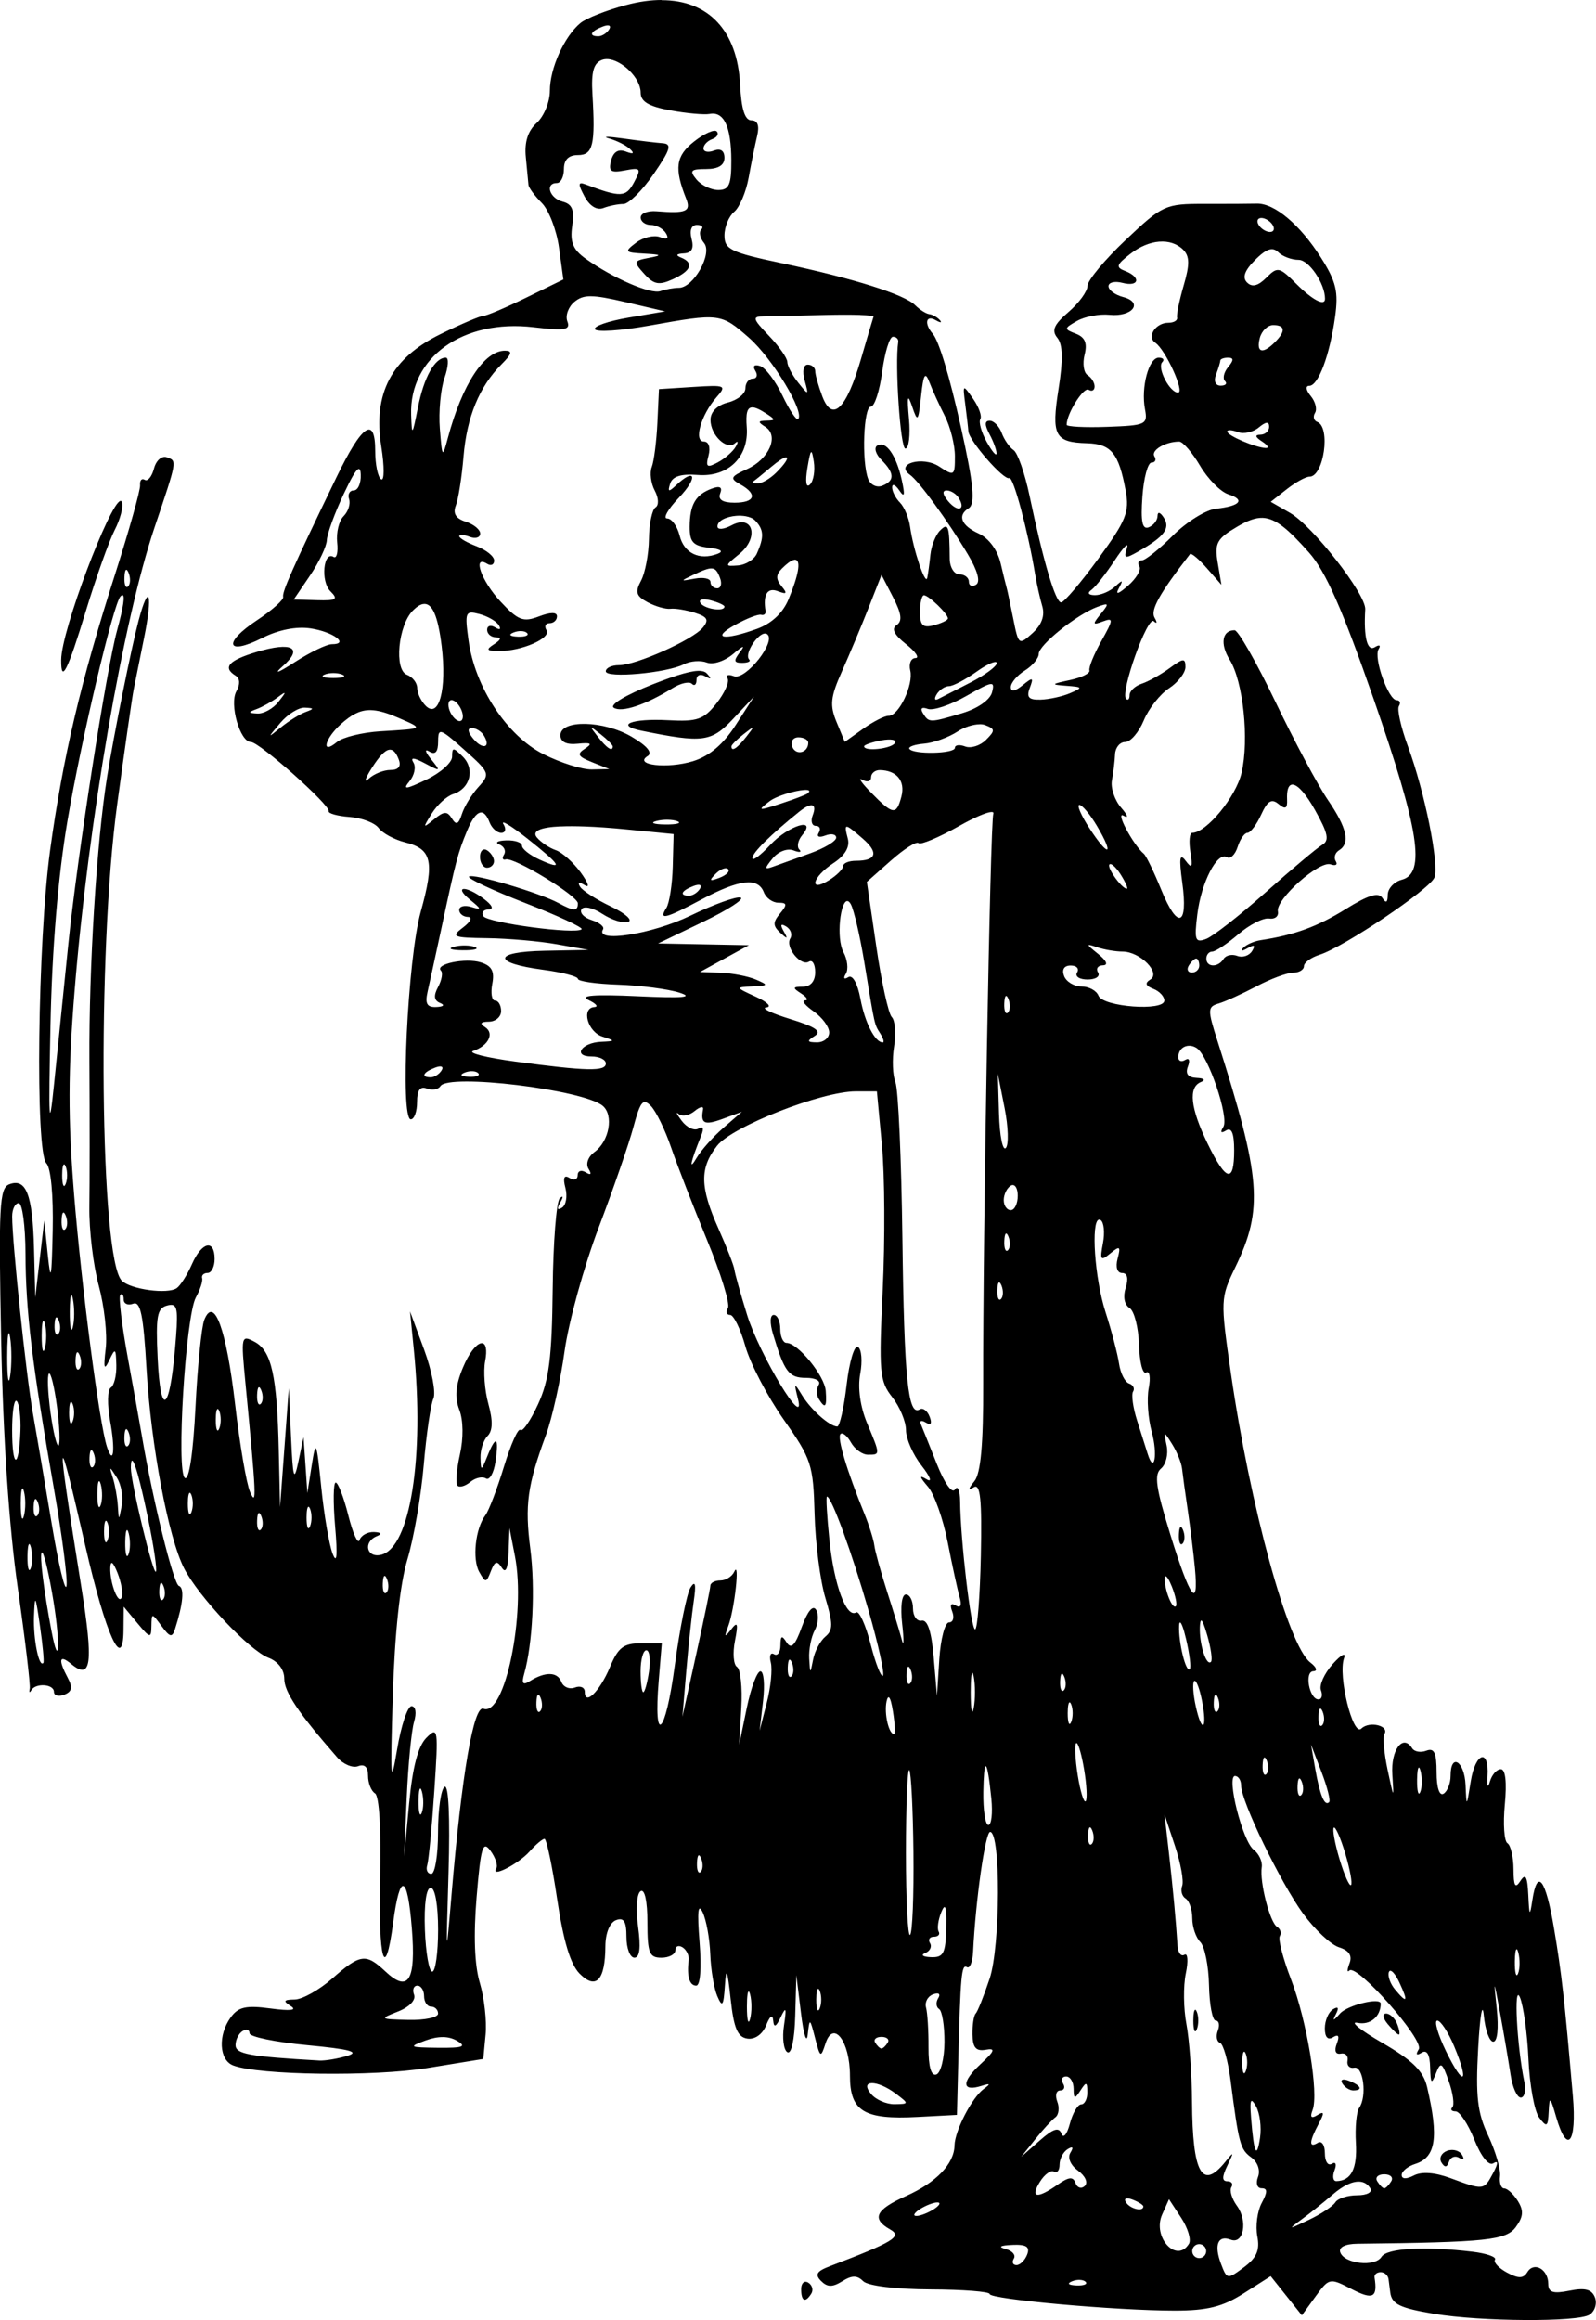 <?xml version="1.0" encoding="UTF-8" standalone="no"?>
<!-- Created with Inkscape (http://www.inkscape.org/) -->

<svg
   width="60.471mm"
   height="87.853mm"
   viewBox="0 0 60.471 87.853"
   version="1.1"
   id="svg849"
   xml:space="preserve"
   inkscape:version="1.2 (dc2aedaf03, 2022-05-15)"
   sodipodi:docname="Woman and man talking.svg"
   xmlns:inkscape="http://www.inkscape.org/namespaces/inkscape"
   xmlns:sodipodi="http://sodipodi.sourceforge.net/DTD/sodipodi-0.dtd"
   xmlns="http://www.w3.org/2000/svg"
   xmlns:svg="http://www.w3.org/2000/svg"
   xmlns:rdf="http://www.w3.org/1999/02/22-rdf-syntax-ns#"
   xmlns:cc="http://creativecommons.org/ns#"
   xmlns:dc="http://purl.org/dc/elements/1.1/"><title
     id="title887">Woman and man talking</title><sodipodi:namedview
     id="namedview851"
     pagecolor="#ffffff"
     bordercolor="#666666"
     borderopacity="1.0"
     inkscape:showpageshadow="2"
     inkscape:pageopacity="0.0"
     inkscape:pagecheckerboard="0"
     inkscape:deskcolor="#d1d1d1"
     inkscape:document-units="mm"
     showgrid="false"
     inkscape:zoom="1.9527774"
     inkscape:cx="182.56049"
     inkscape:cy="142.10529"
     inkscape:window-width="1920"
     inkscape:window-height="991"
     inkscape:window-x="-9"
     inkscape:window-y="-9"
     inkscape:window-maximized="1"
     inkscape:current-layer="layer1" /><defs
     id="defs846" /><g
     inkscape:label="Lager 1"
     inkscape:groupmode="layer"
     id="layer1"
     transform="translate(-125.414,-118.186)"><path
       id="path865"
       style="fill:#000000;stroke-width:0.265"
       d="m 150.477,118.186 c -0.409,4.3e-4 -0.853,0.062 -1.329,0.188 -0.738,0.195 -1.522,0.503 -1.742,0.685 -0.614,0.509 -1.158,1.716 -1.158,2.565 0,0.421 -0.224,0.968 -0.498,1.216 -0.336,0.304 -0.47,0.725 -0.413,1.298 0.046,0.466 0.091,0.937 0.1,1.046 0.009,0.109 0.236,0.418 0.504,0.686 0.268,0.268 0.562,1.03 0.653,1.693 l 0.165,1.206 -1.407,0.688 c -0.774,0.379 -1.502,0.688 -1.619,0.688 -0.117,0 -0.844,0.309 -1.616,0.687 -1.874,0.917 -2.576,2.244 -2.256,4.268 0.12,0.756 0.117,1.313 -0.006,1.237 -0.123,-0.076 -0.224,-0.557 -0.224,-1.07 0,-1.351 -0.496,-1.017 -1.463,0.982 -1.675,3.462 -2.071,4.352 -2.025,4.542 0.026,0.107 -0.426,0.509 -1.006,0.892 -1.291,0.855 -1.137,1.344 0.209,0.663 0.617,-0.312 1.296,-0.447 1.841,-0.364 0.852,0.129 1.481,0.598 0.801,0.598 -0.193,0 -0.825,0.305 -1.405,0.679 -0.646,0.417 -0.821,0.475 -0.453,0.151 0.792,-0.695 0.345,-0.937 -0.992,-0.536 -1.063,0.318 -1.3,0.586 -0.796,0.898 0.166,0.103 0.177,0.328 0.029,0.591 -0.273,0.489 0.136,1.92 0.549,1.92 0.319,0 3.008,2.39 2.946,2.618 -0.024,0.088 0.333,0.187 0.793,0.221 0.46,0.033 0.956,0.222 1.102,0.419 0.146,0.197 0.598,0.441 1.004,0.543 1.016,0.253 1.122,0.724 0.59,2.629 -0.495,1.776 -0.787,7.858 -0.376,7.858 0.131,0 0.238,-0.293 0.238,-0.653 0,-0.451 0.115,-0.61 0.37,-0.512 0.204,0.078 0.435,0.037 0.515,-0.091 0.301,-0.486 5.411,0.132 6.148,0.744 0.426,0.354 0.252,1.338 -0.31,1.75 -0.244,0.179 -0.341,0.451 -0.227,0.637 0.128,0.206 0.089,0.254 -0.106,0.134 -0.168,-0.104 -0.305,-0.055 -0.305,0.107 0,0.163 -0.137,0.211 -0.306,0.106 -0.21,-0.13 -0.26,-0.01 -0.158,0.381 0.082,0.314 0.023,0.648 -0.131,0.744 -0.179,0.111 -0.203,0.04 -0.065,-0.198 0.123,-0.213 0.116,-0.28 -0.018,-0.158 -0.129,0.117 -0.25,1.665 -0.269,3.44 -0.028,2.589 -0.137,3.449 -0.553,4.356 -0.285,0.621 -0.586,1.061 -0.67,0.977 -0.084,-0.084 -0.363,0.539 -0.622,1.384 -0.258,0.845 -0.575,1.675 -0.704,1.844 -0.38,0.499 -0.506,1.663 -0.233,2.15 0.236,0.421 0.267,0.419 0.441,-0.033 0.147,-0.381 0.235,-0.409 0.411,-0.132 0.149,0.235 0.235,0.043 0.258,-0.573 l 0.035,-0.926 0.206,1.058 c 0.425,2.184 -0.382,6.095 -1.194,5.784 -0.37,-0.142 -0.821,2.482 -1.205,7.017 -0.211,2.496 -0.214,2.48 -0.116,-0.834 0.061,-2.067 0.003,-3.32 -0.149,-3.226 -0.137,0.085 -0.249,0.861 -0.249,1.725 0,0.865 -0.115,1.572 -0.256,1.572 -0.141,0 -0.21,-0.149 -0.153,-0.331 0.056,-0.182 0.177,-1.446 0.268,-2.809 0.158,-2.362 0.144,-2.456 -0.299,-2.014 -0.316,0.316 -0.524,1.107 -0.654,2.478 l -0.19,2.014 0.099,-2.249 c 0.055,-1.237 0.179,-2.517 0.276,-2.844 0.103,-0.346 0.063,-0.595 -0.096,-0.595 -0.15,0 -0.397,0.744 -0.548,1.654 -0.239,1.43 -0.26,1.152 -0.161,-2.051 0.074,-2.378 0.272,-4.225 0.553,-5.159 0.241,-0.8 0.52,-2.408 0.619,-3.572 0.099,-1.164 0.264,-2.298 0.366,-2.519 0.102,-0.221 -0.056,-1.054 -0.35,-1.852 l -0.535,-1.45 0.145,1.455 c 0.404,4.062 -0.136,7.471 -1.227,7.757 -0.561,0.147 -0.715,-0.483 -0.172,-0.702 0.206,-0.083 0.165,-0.142 -0.11,-0.155 -0.243,-0.011 -0.489,0.125 -0.549,0.303 -0.059,0.178 -0.25,-0.239 -0.423,-0.926 -0.173,-0.688 -0.389,-1.25 -0.48,-1.25 -0.091,0 -0.101,0.744 -0.023,1.654 0.097,1.126 0.066,1.456 -0.096,1.034 -0.131,-0.341 -0.324,-1.472 -0.429,-2.514 -0.178,-1.757 -0.204,-1.818 -0.359,-0.836 l -0.167,1.058 -0.072,-1.058 -0.073,-1.058 -0.195,0.926 c -0.165,0.786 -0.208,0.646 -0.279,-0.926 l -0.084,-1.852 -0.166,2.249 -0.166,2.249 -0.049,-2.15 c -0.065,-2.828 -0.273,-3.763 -0.912,-4.105 -0.511,-0.273 -0.522,-0.223 -0.353,1.531 0.417,4.322 0.434,4.736 0.179,4.154 -0.138,-0.313 -0.392,-1.801 -0.566,-3.307 -0.331,-2.859 -0.796,-4.137 -1.169,-3.213 -0.105,0.261 -0.256,1.751 -0.334,3.311 -0.087,1.734 -0.243,2.775 -0.4,2.678 -0.337,-0.208 0.023,-6.126 0.416,-6.838 0.161,-0.291 0.267,-0.618 0.236,-0.728 -0.031,-0.109 0.063,-0.198 0.208,-0.198 0.146,0 0.265,-0.238 0.265,-0.529 0,-0.763 -0.487,-0.651 -0.86,0.198 -0.176,0.4 -0.434,0.808 -0.575,0.907 -0.341,0.24 -1.751,0.049 -2.082,-0.282 -0.828,-0.828 -0.941,-12.396 -0.177,-18.021 0.287,-2.11 0.569,-4.075 0.627,-4.366 0.058,-0.291 0.236,-1.174 0.396,-1.961 0.339,-1.668 0.185,-2.139 -0.211,-0.645 -0.278,1.048 -0.928,4.274 -1.192,5.914 -0.396,2.461 -0.691,7.196 -0.67,10.748 0.013,2.165 0.012,4.651 -0.002,5.524 -0.014,0.873 0.146,2.22 0.356,2.994 0.21,0.773 0.329,1.845 0.264,2.381 -0.091,0.754 -0.061,0.855 0.133,0.446 0.228,-0.482 0.252,-0.465 0.269,0.182 0.01,0.392 -0.085,0.776 -0.211,0.854 -0.127,0.078 -0.137,0.651 -0.023,1.273 0.201,1.098 0.125,1.713 -0.121,0.969 -0.286,-0.865 -0.956,-5.999 -1.242,-9.505 -0.239,-2.936 -0.235,-4.689 0.016,-7.778 0.518,-6.369 1.836,-13.997 3.027,-17.528 0.865,-2.562 0.857,-2.521 0.473,-2.661 -0.197,-0.072 -0.411,0.114 -0.493,0.427 -0.08,0.305 -0.237,0.497 -0.35,0.427 -0.113,-0.07 -0.192,0.021 -0.176,0.202 0.015,0.18 -0.411,1.697 -0.947,3.371 -1.303,4.065 -1.981,6.947 -2.462,10.451 -0.474,3.458 -0.569,11.429 -0.142,11.857 0.171,0.171 0.269,1.209 0.24,2.55 -0.038,1.81 -0.075,1.998 -0.184,0.939 l -0.136,-1.323 -0.17,1.455 -0.17,1.455 -0.048,-1.852 c -0.052,-2.039 -0.297,-2.675 -0.937,-2.429 -0.374,0.144 -0.409,0.823 -0.307,5.926 0.074,3.689 0.299,7.049 0.626,9.335 0.281,1.965 0.486,3.691 0.456,3.836 -0.03,0.145 -0.005,0.175 0.056,0.066 0.162,-0.29 0.861,-0.243 0.861,0.058 0,0.141 0.177,0.188 0.392,0.105 0.291,-0.112 0.325,-0.275 0.132,-0.636 -0.37,-0.692 -0.322,-0.9 0.125,-0.53 0.771,0.64 0.855,-0.006 0.381,-2.958 -0.969,-6.041 -0.94,-6.296 0.167,-1.475 0.768,3.341 1.424,4.781 1.439,3.157 l 0.008,-0.889 0.52,0.625 c 0.478,0.574 0.521,0.583 0.529,0.111 0.009,-0.508 0.013,-0.508 0.387,0 0.311,0.423 0.4,0.444 0.505,0.117 0.311,-0.967 0.365,-1.568 0.149,-1.641 -0.203,-0.068 -0.983,-3.221 -1.394,-5.635 -0.074,-0.437 -0.32,-1.798 -0.545,-3.025 -0.225,-1.227 -0.351,-2.289 -0.281,-2.36 0.071,-0.071 0.128,0.007 0.128,0.172 0,0.165 0.161,0.239 0.358,0.163 0.28,-0.107 0.39,0.428 0.507,2.456 0.167,2.905 0.829,6.414 1.429,7.574 0.556,1.075 2.473,3.103 3.191,3.377 0.366,0.139 0.6,0.449 0.6,0.795 0,0.499 0.531,1.289 2,2.972 0.232,0.266 0.591,0.418 0.798,0.339 0.245,-0.094 0.376,0.033 0.376,0.361 0,0.278 0.119,0.579 0.265,0.669 0.159,0.098 0.236,1.376 0.193,3.191 -0.074,3.131 0.186,4.024 0.494,1.698 0.255,-1.921 0.543,-1.835 0.707,0.211 0.161,2 -0.127,2.465 -1.01,1.635 -0.731,-0.687 -0.947,-0.657 -2.002,0.272 -0.493,0.434 -1.134,0.793 -1.425,0.798 -0.424,0.007 -0.453,0.057 -0.146,0.251 0.248,0.157 -0.024,0.188 -0.768,0.088 -0.928,-0.125 -1.22,-0.06 -1.508,0.333 -0.493,0.674 -0.446,1.618 0.089,1.824 0.967,0.371 5.322,0.429 7.36,0.098 l 2.117,-0.344 0.088,-0.926 c 0.048,-0.509 -0.05,-1.388 -0.219,-1.953 -0.2,-0.669 -0.243,-1.799 -0.122,-3.248 0.159,-1.905 0.234,-2.155 0.527,-1.755 0.188,0.257 0.287,0.557 0.219,0.666 -0.236,0.382 0.835,-0.16 1.259,-0.637 0.235,-0.265 0.491,-0.481 0.568,-0.481 0.077,0 0.294,1.034 0.482,2.299 0.235,1.579 0.502,2.459 0.852,2.81 0.62,0.62 0.967,0.247 0.973,-1.045 0.002,-0.492 0.166,-0.894 0.401,-0.984 0.298,-0.114 0.397,0.044 0.397,0.634 0,0.432 0.135,0.785 0.301,0.785 0.204,0 0.248,-0.381 0.139,-1.179 -0.091,-0.668 -0.05,-1.248 0.096,-1.338 0.155,-0.096 0.258,0.377 0.258,1.179 0,1.162 0.07,1.339 0.529,1.339 0.291,0 0.529,-0.126 0.529,-0.281 0,-0.154 0.122,-0.204 0.272,-0.112 0.149,0.092 0.254,0.308 0.233,0.479 -0.076,0.614 0.029,0.973 0.285,0.973 0.157,0 0.208,-0.655 0.128,-1.654 -0.093,-1.152 -0.057,-1.493 0.118,-1.124 0.138,0.291 0.267,1.005 0.288,1.587 0.021,0.582 0.14,1.296 0.265,1.587 0.19,0.442 0.238,0.377 0.289,-0.397 0.048,-0.726 0.095,-0.618 0.217,0.505 0.12,1.11 0.263,1.447 0.635,1.501 0.286,0.041 0.572,-0.163 0.711,-0.505 0.147,-0.365 0.245,-0.429 0.267,-0.177 0.025,0.281 0.108,0.243 0.286,-0.132 0.2,-0.421 0.225,-0.355 0.122,0.32 -0.071,0.467 -0.014,0.921 0.127,1.008 0.152,0.094 0.274,-0.466 0.299,-1.379 l 0.043,-1.537 0.178,1.455 c 0.098,0.801 0.212,1.158 0.253,0.794 0.071,-0.635 0.083,-0.63 0.279,0.132 0.192,0.746 0.216,0.759 0.394,0.208 0.296,-0.916 0.927,-0.087 0.927,1.219 0,1.347 0.531,1.671 2.563,1.563 l 1.49,-0.079 0.05,-1.984 c 0.082,-3.3 0.123,-3.74 0.329,-3.613 0.109,0.068 0.214,-0.194 0.233,-0.58 0.095,-1.946 0.463,-4.539 0.645,-4.539 0.407,0 0.393,4.323 -0.018,5.556 -0.218,0.655 -0.456,1.25 -0.529,1.323 -0.073,0.073 -0.127,0.43 -0.121,0.794 0.008,0.494 0.134,0.64 0.498,0.576 0.391,-0.069 0.351,0.041 -0.205,0.556 -0.722,0.669 -0.697,1.048 0.053,0.81 0.329,-0.105 0.351,-0.078 0.089,0.111 -0.447,0.321 -1.104,1.586 -1.115,2.146 -0.013,0.696 -0.689,1.401 -1.835,1.914 -1.16,0.519 -1.323,0.862 -0.604,1.268 0.471,0.266 0.135,0.47 -2.292,1.394 -0.493,0.188 -0.567,0.314 -0.325,0.557 0.239,0.238 0.432,0.24 0.803,0.009 0.366,-0.229 0.564,-0.23 0.791,-0.003 0.178,0.178 1.228,0.306 2.547,0.312 1.234,0.005 2.245,0.083 2.245,0.174 8.5e-4,0.199 4.799,0.629 7.012,0.629 1.234,0 1.816,-0.145 2.612,-0.652 l 1.025,-0.652 0.591,0.741 0.591,0.741 0.52,-0.715 c 0.512,-0.703 0.535,-0.707 1.361,-0.28 0.813,0.421 0.994,0.33 0.872,-0.439 -0.017,-0.109 0.087,-0.198 0.233,-0.198 0.146,0 0.279,0.119 0.298,0.265 0.018,0.146 0.048,0.374 0.066,0.507 0.06,0.439 0.363,0.585 1.66,0.803 h 5.2e-4 c 1.771,0.297 5.437,0.319 5.885,0.035 0.203,-0.129 0.297,-0.422 0.208,-0.653 -0.119,-0.309 -0.371,-0.377 -0.964,-0.258 -0.622,0.124 -0.804,0.067 -0.804,-0.253 0,-0.553 -0.537,-0.861 -0.79,-0.452 -0.155,0.25 -0.334,0.255 -0.772,0.021 -0.314,-0.168 -0.519,-0.389 -0.456,-0.49 0.063,-0.102 -0.321,-0.237 -0.853,-0.3 -1.815,-0.216 -3.243,-0.136 -3.447,0.194 -0.245,0.396 -1.418,0.265 -1.564,-0.175 -0.063,-0.19 0.19,-0.316 0.648,-0.321 4.911,-0.057 5.64,-0.133 6.007,-0.636 0.284,-0.388 0.301,-0.62 0.074,-0.984 -0.164,-0.262 -0.395,-0.476 -0.515,-0.476 -0.12,0 -0.192,-0.208 -0.16,-0.463 0.032,-0.255 -0.169,-0.943 -0.446,-1.531 -0.411,-0.872 -0.482,-1.479 -0.382,-3.307 0.067,-1.232 0.163,-1.793 0.214,-1.247 0.051,0.546 0.212,0.992 0.358,0.992 0.158,0 0.211,-0.506 0.131,-1.257 -0.122,-1.15 -0.111,-1.133 0.132,0.198 0.146,0.8 0.323,1.842 0.394,2.315 0.071,0.473 0.244,0.86 0.386,0.86 0.141,0 0.202,-0.268 0.134,-0.595 -0.283,-1.363 -0.408,-3.763 -0.167,-3.201 0.134,0.313 0.28,1.37 0.324,2.349 0.044,0.979 0.227,1.974 0.407,2.21 0.288,0.378 0.331,0.35 0.359,-0.233 0.029,-0.591 0.059,-0.57 0.281,0.198 0.422,1.463 0.789,1.003 0.634,-0.794 -0.323,-3.725 -0.426,-4.644 -0.715,-6.35 -0.317,-1.875 -0.634,-2.283 -0.819,-1.058 -0.096,0.632 -0.116,0.606 -0.154,-0.198 -0.033,-0.703 -0.105,-0.831 -0.3,-0.529 -0.195,0.302 -0.257,0.195 -0.26,-0.447 -0.002,-0.464 -0.106,-0.907 -0.23,-0.984 -0.125,-0.077 -0.169,-0.739 -0.099,-1.471 0.08,-0.837 0.025,-1.331 -0.151,-1.331 -0.153,0 -0.339,0.208 -0.413,0.463 -0.08,0.276 -0.118,0.196 -0.092,-0.198 0.068,-1.064 -0.458,-0.907 -0.634,0.19 -0.16,0.994 -0.161,0.995 -0.198,0.141 -0.04,-0.906 -0.567,-1.229 -0.567,-0.346 0,0.282 -0.119,0.587 -0.265,0.677 -0.158,0.098 -0.265,-0.227 -0.265,-0.806 0,-0.744 -0.09,-0.935 -0.388,-0.821 -0.214,0.082 -0.456,0.04 -0.538,-0.092 -0.347,-0.562 -0.815,0.061 -0.75,1 0.064,0.936 0.056,0.927 -0.179,-0.177 -0.136,-0.639 -0.191,-1.251 -0.123,-1.361 0.198,-0.32 -0.576,-0.505 -0.873,-0.208 -0.321,0.321 -0.892,-2.001 -0.656,-2.667 0.084,-0.236 -0.106,-0.137 -0.429,0.223 -0.319,0.355 -0.52,0.802 -0.446,0.992 0.073,0.19 0.031,0.346 -0.092,0.346 -0.351,0 -0.545,-1.057 -0.196,-1.067 0.172,-0.005 0.121,-0.15 -0.116,-0.331 -0.84,-0.642 -2.283,-5.91 -3.018,-11.02 -0.388,-2.701 -0.385,-2.785 0.175,-3.942 1.073,-2.217 0.981,-3.385 -0.678,-8.589 -0.375,-1.176 -0.371,-1.279 0.05,-1.403 0.25,-0.073 0.894,-0.366 1.432,-0.65 0.538,-0.284 1.163,-0.516 1.389,-0.516 0.226,0 0.41,-0.111 0.41,-0.246 0,-0.136 0.268,-0.331 0.595,-0.434 0.912,-0.286 4.179,-2.484 4.349,-2.924 0.188,-0.491 -0.371,-3.259 -1.004,-4.969 -0.264,-0.714 -0.418,-1.398 -0.342,-1.521 0.076,-0.123 0.038,-0.224 -0.084,-0.224 -0.313,0 -0.885,-1.61 -0.686,-1.932 0.094,-0.151 0.032,-0.185 -0.141,-0.077 -0.288,0.178 -0.428,-0.369 -0.365,-1.43 0.034,-0.569 -1.986,-3.159 -2.85,-3.655 l -0.731,-0.419 0.606,-0.476 c 0.333,-0.262 0.722,-0.476 0.864,-0.476 0.542,0 0.81,-1.884 0.294,-2.073 -0.133,-0.049 -0.171,-0.203 -0.085,-0.343 0.086,-0.139 0.013,-0.427 -0.163,-0.639 -0.183,-0.221 -0.207,-0.386 -0.055,-0.386 0.342,0 0.773,-1.148 0.977,-2.606 0.134,-0.957 0.044,-1.336 -0.535,-2.249 -0.792,-1.248 -1.762,-2.064 -2.433,-2.045 -0.251,0.007 -1.146,0.012 -1.987,0.01 -1.481,-0.003 -1.576,0.041 -2.977,1.365 -0.796,0.753 -1.447,1.535 -1.447,1.739 0,0.204 -0.323,0.65 -0.719,0.99 -0.556,0.478 -0.652,0.7 -0.424,0.979 0.207,0.254 0.221,0.827 0.047,1.925 -0.281,1.772 -0.147,2.031 1.072,2.066 0.922,0.026 1.207,0.375 1.47,1.799 0.149,0.807 0.02,1.126 -1.038,2.575 -0.664,0.909 -1.298,1.654 -1.409,1.654 -0.215,0 -0.673,-1.548 -1.198,-4.047 -0.177,-0.843 -0.448,-1.617 -0.602,-1.72 -0.154,-0.103 -0.357,-0.395 -0.451,-0.65 -0.094,-0.255 -0.298,-0.463 -0.453,-0.463 -0.197,0 -0.199,0.154 -0.008,0.512 0.151,0.281 0.27,0.609 0.265,0.728 -0.005,0.119 -0.173,-0.08 -0.374,-0.442 -0.2,-0.362 -0.309,-0.749 -0.24,-0.859 0.068,-0.111 -0.055,-0.457 -0.274,-0.77 -0.391,-0.558 -0.396,-0.554 -0.298,0.198 0.055,0.422 0.109,0.886 0.119,1.031 0.025,0.362 1.344,1.871 1.551,1.775 0.152,-0.07 0.71,2.009 0.98,3.649 0.06,0.364 0.181,0.904 0.269,1.201 0.106,0.355 -0.019,0.703 -0.367,1.018 -0.518,0.469 -0.533,0.458 -0.732,-0.539 -0.112,-0.56 -0.222,-1.078 -0.244,-1.15 -0.023,-0.073 -0.129,-0.506 -0.237,-0.962 -0.118,-0.499 -0.45,-0.945 -0.831,-1.119 -0.662,-0.302 -0.814,-0.687 -0.378,-0.957 0.26,-0.161 0.189,-0.905 -0.288,-3.048 -0.434,-1.946 -0.839,-3.291 -1.072,-3.559 -0.335,-0.385 -0.26,-0.729 0.112,-0.515 0.182,0.105 0.251,0.102 0.154,-0.006 -0.097,-0.108 -0.276,-0.208 -0.397,-0.222 -0.121,-0.014 -0.361,-0.166 -0.534,-0.338 -0.409,-0.409 -2.327,-1.013 -5.044,-1.588 -1.944,-0.411 -2.183,-0.526 -2.183,-1.053 0,-0.325 0.166,-0.729 0.369,-0.897 0.203,-0.169 0.449,-0.749 0.547,-1.289 0.098,-0.541 0.242,-1.25 0.321,-1.578 0.095,-0.395 0.022,-0.596 -0.217,-0.596 -0.247,-6.2e-4 -0.381,-0.424 -0.427,-1.35 -0.104,-2.057 -1.208,-3.202 -2.979,-3.2 z m -2.002,0.966 c 0.061,0.012 0.072,0.063 0.02,0.147 -0.089,0.144 -0.273,0.261 -0.41,0.261 -0.381,0 -0.297,-0.189 0.162,-0.365 0.059,-0.023 0.109,-0.037 0.151,-0.043 0.031,-0.005 0.057,-0.005 0.077,-5.1e-4 z m -0.041,1.272 c 0.531,0.027 1.254,0.708 1.254,1.271 0,0.338 0.306,0.521 1.124,0.67 0.618,0.113 1.29,0.174 1.493,0.135 0.54,-0.102 0.813,0.485 0.818,1.757 0.003,0.925 -0.084,1.124 -0.492,1.124 -0.273,0 -0.645,-0.179 -0.826,-0.397 -0.279,-0.336 -0.222,-0.397 0.364,-0.397 0.461,0 0.694,-0.143 0.694,-0.425 0,-0.269 -0.146,-0.369 -0.397,-0.273 -0.218,0.084 -0.397,0.047 -0.397,-0.082 0,-0.129 0.149,-0.287 0.331,-0.352 0.182,-0.065 0.26,-0.196 0.173,-0.29 -0.087,-0.095 -0.475,0.077 -0.861,0.381 -0.695,0.547 -0.759,1.009 -0.299,2.166 0.192,0.482 -0.005,0.564 -1.129,0.473 -0.327,-0.026 -0.595,0.079 -0.595,0.235 0,0.156 0.172,0.284 0.381,0.284 0.21,0 0.467,0.139 0.573,0.31 0.126,0.204 0.05,0.255 -0.223,0.15 -0.228,-0.087 -0.634,0.008 -0.903,0.211 -0.455,0.345 -0.434,0.373 0.305,0.414 0.666,0.037 0.694,0.064 0.177,0.162 -0.583,0.111 -0.593,0.144 -0.173,0.608 0.364,0.403 0.558,0.438 1.08,0.201 0.701,-0.32 0.812,-0.619 0.305,-0.823 -0.207,-0.084 -0.167,-0.141 0.107,-0.155 0.305,-0.015 0.396,-0.182 0.3,-0.55 -0.085,-0.326 -0.008,-0.529 0.202,-0.529 0.187,0 0.261,0.078 0.165,0.174 -0.096,0.096 -0.048,0.326 0.106,0.512 0.331,0.399 -0.399,1.696 -0.955,1.696 -0.19,0 -0.503,0.056 -0.697,0.124 -0.373,0.131 -1.802,-0.488 -2.839,-1.23 -0.478,-0.342 -0.594,-0.628 -0.505,-1.238 0.089,-0.605 0.002,-0.824 -0.364,-0.92 -0.501,-0.131 -0.677,-0.704 -0.216,-0.704 0.146,0 0.265,-0.238 0.265,-0.529 0,-0.353 0.176,-0.529 0.529,-0.529 0.575,0 0.667,-0.384 0.552,-2.315 -0.05,-0.835 0.043,-1.167 0.362,-1.289 0.065,-0.025 0.137,-0.034 0.213,-0.03 z m 5.2e-4,2.945 c -0.096,-1e-5 -0.083,0.021 0.063,0.062 0.291,0.082 0.648,0.264 0.794,0.404 0.172,0.166 0.115,0.197 -0.164,0.091 -0.284,-0.108 -0.472,0.007 -0.559,0.338 -0.108,0.412 -0.015,0.478 0.523,0.375 0.601,-0.115 0.629,-0.078 0.345,0.453 -0.305,0.57 -0.503,0.579 -1.829,0.08 -0.295,-0.111 -0.303,-0.027 -0.046,0.454 0.195,0.363 0.468,0.531 0.714,0.437 0.219,-0.084 0.561,-0.153 0.761,-0.153 0.199,0 0.714,-0.51 1.143,-1.134 0.641,-0.931 0.702,-1.139 0.343,-1.165 -0.24,-0.017 -0.913,-0.099 -1.495,-0.181 -0.291,-0.041 -0.496,-0.062 -0.592,-0.062 z m 24.771,3.071 c 0.146,0 0.338,0.119 0.428,0.265 0.09,0.146 0.044,0.265 -0.101,0.265 -0.146,0 -0.338,-0.119 -0.428,-0.265 -0.09,-0.146 -0.044,-0.265 0.101,-0.265 z m -3.866,0.898 c 0.352,-0.027 0.672,0.073 0.904,0.305 0.246,0.246 0.251,0.56 0.021,1.345 -0.165,0.563 -0.278,1.113 -0.252,1.222 0.026,0.109 -0.124,0.198 -0.333,0.198 -0.482,0 -0.828,0.533 -0.492,0.757 0.385,0.257 1.13,1.889 0.862,1.889 -0.318,0 -0.807,-0.947 -0.597,-1.156 0.092,-0.092 0.031,-0.167 -0.136,-0.167 -0.377,0 -0.678,1.125 -0.52,1.948 h -5.2e-4 c 0.111,0.582 0.035,0.618 -1.425,0.67 -0.849,0.031 -1.543,-0.005 -1.543,-0.078 0,-0.421 0.642,-1.443 0.833,-1.325 0.124,0.077 0.226,0.021 0.226,-0.125 0,-0.146 -0.12,-0.339 -0.266,-0.429 -0.146,-0.09 -0.197,-0.438 -0.113,-0.774 0.11,-0.438 0.017,-0.662 -0.33,-0.795 -0.457,-0.176 -0.455,-0.202 0.046,-0.486 0.291,-0.165 0.845,-0.269 1.23,-0.23 0.867,0.088 1.294,-0.47 0.516,-0.673 -0.306,-0.08 -0.556,-0.264 -0.556,-0.41 0,-0.145 0.238,-0.203 0.529,-0.127 0.63,0.165 0.716,-0.213 0.101,-0.449 -0.364,-0.14 -0.335,-0.236 0.198,-0.65 0.36,-0.279 0.743,-0.434 1.095,-0.461 z m 4.199,0.292 c 0.05,-0.01 0.096,-0.009 0.14,0.003 0.059,0.016 0.113,0.05 0.166,0.103 0.16,0.16 0.508,0.291 0.774,0.291 0.39,0 0.999,0.897 0.999,1.472 0,0.298 -0.471,0.053 -1.091,-0.567 -0.644,-0.644 -0.707,-0.657 -1.135,-0.228 -0.313,0.313 -0.539,0.368 -0.728,0.179 -0.189,-0.189 -0.093,-0.455 0.308,-0.856 0.238,-0.238 0.418,-0.368 0.567,-0.397 z m -25.74,1.774 c 0.283,0.001 0.68,0.074 1.304,0.22 l 1.512,0.353 -1.392,0.237 c -0.766,0.13 -1.334,0.329 -1.265,0.442 0.07,0.113 0.994,0.051 2.053,-0.139 2.675,-0.479 2.719,-0.473 3.782,0.459 0.884,0.776 2.121,2.821 1.862,3.079 -0.063,0.063 -0.33,-0.336 -0.593,-0.887 -0.263,-0.551 -0.644,-1.055 -0.846,-1.121 -0.223,-0.072 -0.295,-0.002 -0.183,0.179 0.102,0.164 0.059,0.299 -0.096,0.299 -0.154,0 -0.28,0.166 -0.28,0.368 0,0.203 -0.298,0.443 -0.661,0.534 -0.409,0.103 -0.661,0.354 -0.661,0.658 0,0.579 0.615,1.167 0.927,0.885 0.119,-0.108 0.131,-0.048 0.027,0.133 -0.104,0.181 -0.409,0.447 -0.677,0.591 -0.411,0.22 -0.467,0.178 -0.351,-0.263 0.08,-0.305 0.006,-0.525 -0.176,-0.525 -0.396,0 -0.112,-1.006 0.471,-1.67 0.401,-0.456 0.359,-0.476 -0.876,-0.397 l -1.298,0.083 -0.06,1.276 c -0.033,0.702 -0.129,1.454 -0.213,1.673 -0.084,0.218 -0.033,0.619 0.112,0.891 0.15,0.28 0.163,0.557 0.03,0.639 -0.129,0.08 -0.241,0.616 -0.249,1.193 -0.008,0.576 -0.143,1.288 -0.299,1.58 -0.233,0.436 -0.188,0.584 0.251,0.819 0.295,0.158 0.683,0.269 0.864,0.247 0.18,-0.022 0.598,0.047 0.929,0.153 0.477,0.153 0.538,0.27 0.296,0.561 -0.386,0.465 -2.524,1.42 -3.179,1.42 -0.273,0 -0.496,0.104 -0.496,0.232 0,0.274 2.314,0.065 2.957,-0.266 0.244,-0.126 0.635,-0.155 0.87,-0.065 0.239,0.092 0.681,-0.054 1.007,-0.332 0.365,-0.312 0.461,-0.34 0.259,-0.076 -0.26,0.339 -0.247,0.419 0.071,0.419 0.216,0 0.337,-0.055 0.27,-0.123 -0.222,-0.222 0.408,-1.13 0.67,-0.968 0.393,0.243 -0.804,1.768 -1.253,1.596 -0.209,-0.08 -0.317,-0.042 -0.238,0.085 0.078,0.127 -0.109,0.55 -0.416,0.941 -0.487,0.619 -0.723,0.702 -1.842,0.642 -1.377,-0.073 -2.029,0.188 -0.996,0.399 2.312,0.472 2.636,0.431 3.46,-0.445 l 0.797,-0.848 -0.698,1.082 c -0.471,0.729 -0.998,1.174 -1.617,1.364 -0.964,0.296 -2.269,0.147 -1.715,-0.196 0.196,-0.121 -0.022,-0.385 -0.605,-0.728 -1.056,-0.623 -2.701,-0.659 -2.701,-0.059 0,0.256 0.226,0.366 0.661,0.321 0.503,-0.051 0.568,-0.007 0.271,0.185 -0.32,0.206 -0.272,0.299 0.265,0.513 v 5.1e-4 l 0.655,0.261 -0.661,0.015 c -0.364,0.008 -1.19,-0.253 -1.836,-0.579 -1.383,-0.698 -2.594,-2.537 -2.837,-4.309 -0.147,-1.074 -0.122,-1.137 0.41,-0.998 0.312,0.082 0.643,0.271 0.736,0.422 0.098,0.158 0.04,0.194 -0.136,0.085 -0.168,-0.104 -0.305,-0.063 -0.305,0.091 0,0.154 0.149,0.282 0.331,0.284 0.221,0.003 0.198,0.089 -0.066,0.26 -0.323,0.209 -0.289,0.257 0.181,0.26 0.864,0.006 1.99,-0.487 1.804,-0.789 -0.09,-0.146 -0.038,-0.265 0.116,-0.265 0.154,0 0.28,-0.116 0.28,-0.258 0,-0.168 -0.242,-0.167 -0.685,0.002 -0.595,0.226 -0.787,0.152 -1.455,-0.564 -0.725,-0.776 -1.082,-1.786 -0.505,-1.43 0.146,0.09 0.265,0.035 0.265,-0.123 0,-0.158 -0.298,-0.4 -0.661,-0.538 -0.364,-0.138 -0.661,-0.31 -0.661,-0.382 0,-0.072 0.179,-0.062 0.397,0.022 0.218,0.084 0.397,0.028 0.397,-0.123 0,-0.151 -0.247,-0.353 -0.548,-0.449 -0.378,-0.12 -0.495,-0.31 -0.376,-0.613 0.095,-0.242 0.226,-1.077 0.291,-1.856 0.126,-1.504 0.599,-2.65 1.441,-3.492 0.393,-0.393 0.424,-0.515 0.129,-0.515 -0.786,0 -1.622,1.277 -2.164,3.307 -0.205,0.766 -0.215,0.753 -0.303,-0.358 -0.05,-0.633 0.03,-1.496 0.177,-1.918 0.147,-0.422 0.169,-0.767 0.049,-0.767 -0.416,0 -0.831,0.743 -1.057,1.89 -0.211,1.072 -0.229,1.091 -0.256,0.275 -0.072,-2.175 1.964,-3.632 4.637,-3.318 1.199,0.141 1.407,0.105 1.281,-0.223 -0.083,-0.215 0.038,-0.548 0.268,-0.738 0.173,-0.143 0.343,-0.214 0.627,-0.213 z m 10.198,0.71 c 0.329,0.011 0.527,0.031 0.516,0.059 -0.022,0.057 -0.235,0.778 -0.475,1.602 -0.553,1.903 -1.086,2.421 -1.466,1.423 -0.148,-0.389 -0.269,-0.819 -0.269,-0.955 0,-0.136 -0.127,-0.248 -0.283,-0.248 -0.165,0 -0.214,0.247 -0.118,0.595 0.159,0.579 0.152,0.581 -0.247,0.082 -0.226,-0.282 -0.41,-0.633 -0.41,-0.779 0,-0.146 -0.314,-0.593 -0.698,-0.994 -0.618,-0.646 -0.641,-0.729 -0.198,-0.735 0.275,-0.003 1.333,-0.026 2.351,-0.051 0.509,-0.012 0.968,-0.012 1.297,-10e-4 z m 15.656,0.383 c 0.461,0 0.483,0.231 0.06,0.653 -0.462,0.462 -0.71,0.388 -0.565,-0.168 0.07,-0.267 0.297,-0.485 0.504,-0.485 z m -14.405,0.441 c 0.127,0 0.216,0.089 0.199,0.198 -0.133,0.845 0.081,4.035 0.271,4.035 0.132,0 0.193,-0.506 0.137,-1.124 -0.079,-0.868 -0.052,-0.974 0.121,-0.463 0.205,0.607 0.233,0.575 0.337,-0.397 0.089,-0.834 0.156,-0.946 0.315,-0.529 0.111,0.291 0.374,0.867 0.584,1.278 0.211,0.412 0.383,1.099 0.383,1.527 0,0.747 -0.024,0.763 -0.598,0.387 -0.623,-0.408 -1.695,-0.105 -1.108,0.313 0.349,0.248 1.438,1.744 2.201,3.022 0.366,0.613 0.479,1.034 0.307,1.141 -0.15,0.093 -0.273,0.043 -0.273,-0.112 0,-0.154 -0.162,-0.28 -0.361,-0.28 -0.198,0 -0.363,-0.268 -0.365,-0.595 -0.009,-1.253 -0.052,-1.378 -0.368,-1.062 -0.165,0.165 -0.328,0.575 -0.363,0.913 -0.035,0.337 -0.089,0.732 -0.12,0.877 -0.067,0.315 -0.53,-1.063 -0.651,-1.937 -0.047,-0.338 -0.22,-0.748 -0.384,-0.913 -0.164,-0.164 -0.297,-0.424 -0.295,-0.577 0.002,-0.153 0.125,-0.099 0.272,0.119 0.196,0.29 0.221,0.183 0.092,-0.397 -0.212,-0.952 -0.605,-1.504 -0.93,-1.303 -0.13,0.08 -0.057,0.326 0.162,0.545 0.499,0.499 0.506,0.793 0.024,0.978 -0.206,0.079 -0.444,-0.037 -0.529,-0.258 -0.252,-0.657 -0.175,-2.74 0.101,-2.74 0.141,0 0.334,-0.595 0.431,-1.323 0.097,-0.728 0.279,-1.323 0.406,-1.323 z m 12.698,0.794 c 0.218,0 0.219,0.094 0.002,0.355 -0.162,0.195 -0.216,0.433 -0.12,0.529 0.096,0.096 0.023,0.174 -0.163,0.174 -0.199,0 -0.271,-0.172 -0.176,-0.419 0.088,-0.23 0.161,-0.468 0.161,-0.529 0,-0.061 0.133,-0.111 0.297,-0.111 z m -18.031,1.879 c 0.119,-0.001 0.293,0.081 0.536,0.238 0.353,0.228 0.353,0.258 0,0.265 -0.324,0.007 -0.331,0.05 -0.038,0.236 0.528,0.334 0.147,1.217 -0.689,1.598 -0.636,0.29 -0.665,0.355 -0.259,0.582 0.663,0.371 0.561,0.692 -0.22,0.692 -0.453,0 -0.633,-0.116 -0.543,-0.35 0.092,-0.239 -0.009,-0.297 -0.315,-0.184 -0.616,0.227 -0.837,0.607 -0.842,1.443 -0.003,0.579 0.13,0.725 0.723,0.794 0.461,0.053 0.582,0.139 0.331,0.234 -0.686,0.258 -1.267,-0.022 -1.435,-0.693 -0.089,-0.356 -0.302,-0.647 -0.472,-0.647 -0.17,0 0.033,-0.357 0.452,-0.794 0.723,-0.755 0.625,-1.159 -0.113,-0.463 -0.283,0.267 -0.326,0.254 -0.223,-0.066 0.087,-0.272 0.415,-0.374 1.045,-0.325 1.15,0.09 1.94,-0.681 1.855,-1.807 -0.039,-0.514 0.008,-0.749 0.207,-0.751 z m 19.492,0.587 c 0.064,-0.005 0.094,0.044 0.094,0.147 0,0.163 -0.149,0.299 -0.331,0.301 -0.221,0.003 -0.198,0.089 0.066,0.26 0.218,0.141 0.278,0.251 0.132,0.244 -0.398,-0.019 -1.455,-0.472 -1.455,-0.624 0,-0.073 0.18,-0.064 0.4,0.021 0.22,0.085 0.577,0.007 0.794,-0.173 0.137,-0.113 0.235,-0.172 0.299,-0.177 z m -3.315,0.709 c 0.139,0 0.494,0.411 0.791,0.914 0.297,0.503 0.778,0.99 1.07,1.083 0.655,0.208 0.451,0.448 -0.465,0.546 -0.38,0.041 -1.114,0.497 -1.632,1.014 -0.518,0.518 -1.047,0.941 -1.177,0.941 -0.13,0 -0.172,0.103 -0.094,0.229 0.078,0.126 -0.114,0.454 -0.427,0.728 -0.372,0.326 -0.493,0.361 -0.352,0.101 0.176,-0.323 0.15,-0.335 -0.14,-0.066 -0.196,0.182 -0.541,0.329 -0.766,0.327 -0.248,-0.002 -0.302,-0.081 -0.135,-0.198 0.151,-0.107 0.549,-0.611 0.884,-1.12 0.335,-0.509 0.544,-0.72 0.463,-0.467 -0.129,0.402 -0.076,0.419 0.428,0.132 0.986,-0.56 1.226,-0.875 0.973,-1.276 -0.137,-0.217 -0.238,-0.247 -0.24,-0.071 -0.002,0.166 -0.153,0.36 -0.335,0.43 -0.244,0.094 -0.307,-0.212 -0.239,-1.163 0.05,-0.709 0.207,-1.289 0.347,-1.289 0.14,0 0.189,-0.106 0.108,-0.237 -0.141,-0.228 0.415,-0.557 0.939,-0.557 z m -13.949,0.405 c 0.035,-0.035 0.065,0.088 0.106,0.353 0.054,0.344 -0.01,0.735 -0.144,0.868 -0.147,0.147 -0.186,-0.1 -0.099,-0.626 0.061,-0.367 0.101,-0.56 0.136,-0.595 z m -0.929,0.195 c 0.076,0.022 -0.041,0.227 -0.385,0.572 -0.229,0.229 -0.546,0.415 -0.705,0.415 -0.159,0 -0.24,-0.031 -0.179,-0.069 0.061,-0.038 0.378,-0.295 0.705,-0.571 0.254,-0.214 0.431,-0.324 0.52,-0.346 0.019,-0.004 0.033,-0.005 0.044,-0.002 z m -16.222,0.442 c 0.057,-0.022 0.086,0.052 0.091,0.214 0.012,0.327 -0.107,0.595 -0.265,0.595 -0.158,0 -0.237,0.148 -0.177,0.328 0.06,0.181 -0.033,0.471 -0.208,0.646 -0.175,0.175 -0.284,0.623 -0.243,0.996 0.041,0.373 -0.021,0.62 -0.137,0.548 -0.385,-0.238 -0.496,0.924 -0.123,1.297 0.311,0.311 0.235,0.362 -0.51,0.341 l -0.876,-0.025 0.619,-0.912 c 0.34,-0.501 0.626,-1.103 0.635,-1.337 0.009,-0.234 0.297,-1.022 0.64,-1.749 0.284,-0.602 0.458,-0.905 0.553,-0.942 z m 22.291,0.81 c 0.155,0 0.36,0.127 0.456,0.282 0.285,0.461 -0.04,0.558 -0.403,0.121 -0.209,-0.251 -0.229,-0.403 -0.053,-0.403 z m -31.306,0.396 c -0.403,0.08 -2.239,4.904 -2.245,6.021 -0.006,0.914 0.241,0.426 0.935,-1.852 0.388,-1.273 0.879,-2.651 1.09,-3.061 0.212,-0.41 0.338,-0.886 0.281,-1.058 -0.013,-0.039 -0.034,-0.055 -0.06,-0.05 z m 23.515,0.561 c 0.06,0.002 0.119,0.008 0.175,0.018 0.149,0.026 0.28,0.08 0.362,0.165 0.329,0.343 0.343,0.624 0.061,1.251 h 5.2e-4 c -0.1,0.224 -0.422,0.426 -0.715,0.448 -0.511,0.038 -0.508,0.021 0.051,-0.433 0.765,-0.619 0.52,-1.522 -0.295,-1.086 -0.293,0.157 -0.533,0.176 -0.533,0.042 0,-0.222 0.348,-0.373 0.712,-0.402 0.061,-0.005 0.122,-0.006 0.181,-0.004 z m 19.77,0.081 c 0.488,0.022 0.953,0.417 1.751,1.314 0.629,0.707 1.266,2.149 2.447,5.541 1.724,4.951 1.982,6.608 1.068,6.847 -0.291,0.076 -0.531,0.333 -0.533,0.571 -0.003,0.297 -0.066,0.334 -0.204,0.117 -0.145,-0.227 -0.53,-0.11 -1.385,0.421 -1.075,0.668 -1.943,0.985 -3.23,1.181 -0.252,0.038 -0.549,0.171 -0.661,0.294 -0.112,0.124 -0.036,0.127 0.168,0.009 0.258,-0.15 0.31,-0.116 0.172,0.108 -0.11,0.178 -0.362,0.261 -0.561,0.184 -0.199,-0.076 -0.432,-0.025 -0.518,0.114 -0.206,0.333 -0.654,0.325 -0.654,-0.012 0,-0.146 0.1,-0.265 0.223,-0.265 0.123,0 0.568,-0.296 0.99,-0.658 0.421,-0.362 0.946,-0.63 1.166,-0.595 0.22,0.035 0.369,-0.087 0.332,-0.27 -0.091,-0.454 1.569,-1.933 1.999,-1.78 0.189,0.067 0.277,0.013 0.194,-0.12 -0.083,-0.134 -0.029,-0.318 0.119,-0.41 0.437,-0.27 0.312,-0.841 -0.417,-1.909 -0.377,-0.552 -1.272,-2.224 -1.988,-3.716 -0.716,-1.492 -1.413,-2.712 -1.548,-2.712 -0.473,0 -0.559,0.52 -0.186,1.117 0.512,0.817 0.744,3.02 0.451,4.282 -0.211,0.909 -1.333,2.273 -1.869,2.273 -0.103,0 -0.134,0.327 -0.07,0.728 0.093,0.583 0.058,0.649 -0.18,0.331 -0.226,-0.303 -0.256,-0.107 -0.128,0.829 0.227,1.651 -0.176,1.79 -0.794,0.274 -0.277,-0.679 -0.575,-1.295 -0.662,-1.367 -0.409,-0.342 -1.098,-1.636 -0.768,-1.442 0.2,0.117 0.16,-0.016 -0.09,-0.303 -0.247,-0.282 -0.405,-0.749 -0.351,-1.038 0.054,-0.288 0.107,-0.733 0.118,-0.988 0.011,-0.255 0.184,-0.463 0.385,-0.463 0.201,0 0.516,-0.367 0.702,-0.814 0.185,-0.448 0.617,-0.997 0.959,-1.221 0.341,-0.224 0.621,-0.586 0.621,-0.806 0,-0.343 -0.083,-0.338 -0.595,0.04 -0.327,0.241 -0.804,0.508 -1.058,0.592 -0.255,0.084 -0.463,0.278 -0.463,0.431 0,0.152 -0.06,0.218 -0.133,0.145 -0.233,-0.233 0.81,-3.157 1.049,-2.94 0.125,0.114 0.139,0.053 0.03,-0.135 -0.165,-0.287 0.181,-0.907 1.342,-2.407 0.044,-0.057 0.33,0.181 0.636,0.529 l 0.555,0.633 -0.141,-0.84 c -0.124,-0.737 -0.033,-0.904 0.734,-1.357 0.387,-0.228 0.688,-0.35 0.981,-0.337 z m -17.696,1.589 c 0.192,0.048 0.107,0.574 -0.273,1.491 -0.217,0.524 -0.643,0.922 -1.203,1.124 -1.257,0.454 -1.754,0.365 -0.829,-0.149 0.437,-0.243 0.883,-0.417 0.992,-0.386 0.109,0.03 0.184,-0.034 0.167,-0.143 -0.099,-0.627 0.071,-0.901 0.466,-0.75 0.341,0.131 0.371,0.09 0.139,-0.19 -0.219,-0.264 -0.215,-0.437 0.015,-0.668 0.182,-0.182 0.324,-0.287 0.427,-0.321 0.039,-0.013 0.072,-0.016 0.099,-0.009 z m -3.169,0.326 c 0.141,0.015 0.211,0.13 0.297,0.355 0.084,0.218 0.037,0.397 -0.104,0.397 -0.141,0 -0.256,-0.108 -0.256,-0.24 0,-0.132 -0.268,-0.189 -0.595,-0.127 -0.555,0.105 -0.559,0.096 -0.066,-0.138 0.371,-0.176 0.583,-0.262 0.725,-0.247 z m -22.191,0.05 c 0.024,0.004 0.052,0.044 0.084,0.123 0.076,0.191 0.067,0.419 -0.021,0.507 -0.088,0.088 -0.151,-0.068 -0.139,-0.347 0.006,-0.154 0.025,-0.247 0.053,-0.274 0.007,-0.007 0.015,-0.01 0.023,-0.009 z m 28.608,0.195 0.439,0.849 c 0.322,0.622 0.357,0.903 0.133,1.05 -0.208,0.137 -0.095,0.366 0.356,0.721 0.363,0.287 0.524,0.525 0.356,0.528 -0.168,0.003 -0.256,0.214 -0.195,0.469 0.13,0.542 -0.438,1.73 -0.822,1.719 -0.146,-0.004 -0.578,0.216 -0.962,0.489 l -0.697,0.497 -0.313,-0.756 c -0.262,-0.633 -0.229,-0.944 0.206,-1.915 0.285,-0.638 0.739,-1.72 1.009,-2.405 z m -28.77,0.768 c 0.118,-0.029 0.052,0.437 -0.192,1.327 -0.41,1.491 -1.516,8.605 -1.851,11.906 -0.17,1.673 -0.413,4.055 -0.539,5.292 -0.188,1.845 -0.213,1.441 -0.135,-2.249 0.061,-2.919 0.288,-5.632 0.643,-7.727 0.522,-3.076 1.742,-8.236 2.012,-8.506 0.025,-0.025 0.045,-0.039 0.062,-0.043 z m 30.379,0.004 c 0.179,0 0.907,0.703 0.907,0.876 0,0.066 -0.238,0.182 -0.529,0.258 -0.421,0.11 -0.529,0.008 -0.529,-0.498 0,-0.35 0.068,-0.637 0.151,-0.637 z m -8.283,0.153 c 0.056,0.004 0.121,0.016 0.194,0.035 0.291,0.076 0.53,0.184 0.53,0.24 0,0.209 -0.769,0.092 -0.911,-0.139 -0.041,-0.066 -0.018,-0.11 0.051,-0.129 0.035,-0.009 0.081,-0.012 0.136,-0.007 z m -10.693,0.178 c 0.344,-0.06 0.562,0.451 0.702,1.591 0.2,1.633 -0.101,2.765 -0.604,2.263 -0.178,-0.178 -0.323,-0.481 -0.323,-0.675 0,-0.194 -0.176,-0.42 -0.392,-0.503 -0.488,-0.187 -0.33,-1.87 0.228,-2.429 0.144,-0.144 0.273,-0.228 0.388,-0.248 z m 25.887,0.017 c 0.048,0.022 -0.028,0.131 -0.212,0.357 -0.323,0.397 -0.313,0.432 0.083,0.284 0.404,-0.151 0.398,-0.074 -0.062,0.746 -0.283,0.503 -0.486,1.002 -0.451,1.109 0.035,0.107 -0.295,0.27 -0.731,0.363 -0.734,0.157 -0.744,0.174 -0.132,0.22 0.612,0.046 0.622,0.067 0.132,0.278 -0.291,0.125 -0.793,0.236 -1.116,0.246 -0.452,0.014 -0.547,-0.088 -0.413,-0.444 0.152,-0.405 0.118,-0.418 -0.273,-0.1 -0.287,0.234 -0.446,0.258 -0.446,0.068 0,-0.162 0.238,-0.444 0.529,-0.625 0.291,-0.182 0.529,-0.466 0.529,-0.632 0,-0.336 1.442,-1.492 2.22,-1.779 0.111,-0.041 0.195,-0.07 0.254,-0.084 0.044,-0.011 0.074,-0.013 0.09,-0.005 z m -22.166,1.007 c 0.092,0.004 0.171,0.028 0.215,0.072 0.088,0.088 -0.068,0.151 -0.347,0.139 -0.308,-0.013 -0.371,-0.076 -0.16,-0.16 0.096,-0.038 0.2,-0.055 0.292,-0.051 z m 17.953,1.169 c 0.039,-0.001 0.06,0.013 0.06,0.043 0,0.122 -0.446,0.452 -0.992,0.732 -0.546,0.28 -1.1,0.563 -1.231,0.63 -0.132,0.067 -0.154,-0.017 -0.051,-0.184 0.104,-0.168 0.312,-0.305 0.463,-0.305 0.151,0 0.62,-0.246 1.043,-0.547 0.317,-0.226 0.591,-0.364 0.708,-0.368 z m -11.142,0.34 c -0.302,-0.033 -0.865,0.126 -1.829,0.505 -1.029,0.404 -1.654,0.781 -1.478,0.89 0.308,0.19 1.205,-0.11 2.228,-0.745 0.303,-0.188 0.63,-0.261 0.728,-0.164 0.098,0.098 0.177,0.031 0.177,-0.147 0,-0.183 0.144,-0.243 0.331,-0.137 0.23,0.13 0.249,0.098 0.064,-0.105 -0.048,-0.053 -0.12,-0.085 -0.221,-0.096 z m -13.932,0.08 c 0.12,0 0.24,0.019 0.331,0.055 0.182,0.073 0.033,0.133 -0.331,0.133 -0.364,0 -0.513,-0.06 -0.331,-0.133 0.091,-0.037 0.211,-0.055 0.331,-0.055 z m 24.887,0.418 c 0.133,-0.019 0.126,0.089 0.068,0.311 -0.075,0.286 -0.544,0.615 -1.129,0.79 -1.234,0.369 -1.263,0.37 -1.49,0.001 -0.113,-0.183 -0.043,-0.246 0.183,-0.163 0.202,0.075 0.862,-0.146 1.466,-0.491 0.498,-0.284 0.77,-0.429 0.902,-0.448 z m -26.739,0.342 c 0.005,0.024 -0.073,0.13 -0.231,0.331 -0.2,0.255 -0.557,0.454 -0.794,0.442 -0.36,-0.018 -0.366,-0.045 -0.034,-0.168 0.218,-0.081 0.575,-0.28 0.794,-0.442 0.172,-0.128 0.26,-0.187 0.265,-0.163 z m 6.33,0.265 c 0.125,0 0.297,0.179 0.38,0.397 0.084,0.218 0.05,0.397 -0.075,0.397 -0.125,0 -0.297,-0.179 -0.38,-0.397 -0.084,-0.218 -0.05,-0.397 0.075,-0.397 z m -5.561,0.285 c 0.358,0.018 0.362,0.043 0.025,0.167 -0.218,0.08 -0.635,0.339 -0.926,0.575 -0.525,0.425 -0.525,0.423 -0.025,-0.167 0.277,-0.327 0.694,-0.586 0.926,-0.575 z m 2.429,0.095 c 0.053,-0.002 0.107,-1e-4 0.163,0.005 0.268,0.023 0.572,0.12 0.957,0.287 0.966,0.42 0.982,0.408 -0.679,0.508 -0.69,0.042 -1.435,0.225 -1.654,0.407 -0.607,0.504 -0.475,-0.112 0.144,-0.672 0.386,-0.349 0.697,-0.522 1.068,-0.535 z m 23.134,0.534 c 0.083,-9.8e-4 0.156,0.009 0.215,0.032 0.38,0.146 0.383,0.208 0.03,0.561 -0.218,0.218 -0.572,0.33 -0.787,0.248 -0.215,-0.082 -0.39,-0.059 -0.39,0.052 0,0.226 -1.588,0.259 -1.726,0.037 -0.049,-0.078 0.203,-0.167 0.56,-0.196 0.356,-0.029 0.926,-0.236 1.267,-0.459 0.255,-0.167 0.584,-0.27 0.831,-0.273 z M 143.29,145.755 c 0.155,0 0.36,0.127 0.456,0.282 0.285,0.461 -0.04,0.558 -0.403,0.121 -0.209,-0.251 -0.229,-0.403 -0.053,-0.403 z m 4.546,0 c 0.014,-0.014 0.121,0.066 0.331,0.231 0.255,0.2 0.463,0.408 0.463,0.463 0,0.218 -0.217,0.077 -0.563,-0.363 -0.165,-0.21 -0.245,-0.317 -0.231,-0.331 z m 6.085,0 c 0.014,0.014 -0.066,0.121 -0.231,0.331 -0.346,0.441 -0.563,0.581 -0.563,0.363 0,-0.055 0.208,-0.263 0.463,-0.463 0.21,-0.165 0.317,-0.245 0.331,-0.231 z m -11.79,0.153 c 0.123,0.011 0.374,0.224 0.881,0.676 0.961,0.858 0.981,0.909 0.532,1.4 -0.256,0.28 -0.539,0.743 -0.629,1.027 -0.125,0.393 -0.216,0.434 -0.38,0.169 -0.176,-0.285 -0.299,-0.28 -0.675,0.031 -0.427,0.353 -0.434,0.338 -0.087,-0.219 0.205,-0.329 0.57,-0.661 0.812,-0.737 0.642,-0.204 0.834,-0.945 0.366,-1.414 -0.364,-0.364 -0.407,-0.364 -0.407,-0.002 0,0.223 -0.438,0.613 -0.974,0.869 -0.793,0.378 -0.912,0.389 -0.639,0.06 0.184,-0.222 0.251,-0.54 0.148,-0.706 -0.127,-0.206 0.014,-0.195 0.44,0.032 0.592,0.316 0.605,0.307 0.23,-0.157 -0.229,-0.283 -0.257,-0.407 -0.066,-0.292 0.224,0.135 0.331,0.013 0.331,-0.377 0,-0.201 0.01,-0.323 0.071,-0.354 0.013,-0.006 0.028,-0.009 0.045,-0.007 z m 13.535,0.2 c 0.204,0 0.372,0.092 0.372,0.205 0,0.385 -0.474,0.498 -0.609,0.146 -0.074,-0.193 0.033,-0.351 0.237,-0.351 z m 3.384,0.083 c 0.071,-0.003 0.131,-4.1e-4 0.178,0.009 0.093,0.018 0.132,0.061 0.093,0.123 -0.135,0.219 -1.167,0.33 -1.167,0.125 0,-0.056 0.294,-0.158 0.653,-0.226 0.09,-0.017 0.172,-0.027 0.243,-0.03 z m -18.884,0.385 c 0.025,-0.003 0.048,-0.002 0.071,0.004 0.11,0.026 0.202,0.149 0.285,0.366 0.1,0.261 -0.009,0.397 -0.316,0.397 -0.257,0 -0.626,0.149 -0.82,0.331 -0.194,0.182 -0.144,0.003 0.11,-0.397 0.284,-0.448 0.498,-0.679 0.67,-0.701 z m 18.583,0.771 c 0.639,0.008 0.972,0.413 0.819,0.997 -0.189,0.722 -0.316,0.706 -1.15,-0.145 -0.364,-0.371 -0.513,-0.59 -0.331,-0.485 0.182,0.104 0.331,0.063 0.331,-0.091 0,-0.154 0.149,-0.278 0.331,-0.276 z m 15.661,0.552 c 0.192,0.027 0.487,0.354 0.826,0.957 0.499,0.888 0.555,1.159 0.274,1.323 -0.194,0.114 -1.156,0.921 -2.137,1.794 -0.981,0.873 -1.997,1.669 -2.257,1.767 -0.418,0.159 -0.457,0.053 -0.337,-0.926 0.149,-1.219 0.759,-2.395 1.125,-2.169 0.129,0.08 0.31,-0.096 0.403,-0.389 0.093,-0.293 0.261,-0.533 0.373,-0.533 0.112,0 0.346,-0.31 0.518,-0.688 0.239,-0.524 0.396,-0.62 0.658,-0.403 0.261,0.217 0.34,0.175 0.324,-0.172 -0.015,-0.333 0.043,-0.516 0.153,-0.556 0.023,-0.008 0.048,-0.011 0.075,-0.007 z m -18.53,0.2 c 0.049,-0.003 0.091,-0.003 0.123,0.002 0.086,0.011 0.104,0.052 0.012,0.129 -0.061,0.051 -0.527,0.228 -1.036,0.393 -0.841,0.273 -0.879,0.264 -0.412,-0.093 0.275,-0.211 0.971,-0.408 1.314,-0.431 z m 10.431,0.567 c 0.107,0 0.411,0.365 0.675,0.812 v 5.2e-4 c 0.66,1.118 0.431,1.183 -0.287,0.082 -0.321,-0.492 -0.496,-0.894 -0.388,-0.894 z m -10.12,0.016 c 0.091,0.025 0.103,0.154 0.015,0.381 -0.084,0.218 -0.03,0.397 0.119,0.397 0.15,0 0.199,0.118 0.111,0.261 -0.093,0.15 0.013,0.194 0.249,0.104 0.226,-0.087 0.411,-0.05 0.411,0.082 0,0.132 -0.446,0.399 -0.992,0.595 -0.546,0.195 -1.171,0.42 -1.389,0.5 -0.345,0.125 -0.348,0.084 -0.024,-0.314 0.21,-0.258 0.554,-0.389 0.785,-0.3 0.226,0.087 0.328,0.073 0.225,-0.03 -0.103,-0.103 -0.056,-0.348 0.106,-0.543 0.591,-0.712 -0.527,-0.371 -1.214,0.37 -0.37,0.399 -0.672,0.62 -0.672,0.493 0,-0.201 0.685,-0.878 1.775,-1.755 0.233,-0.187 0.404,-0.266 0.496,-0.241 z m 6.792,0.253 c 0.058,-0.001 0.083,0.019 0.067,0.065 -0.119,0.35 -0.4,16.148 -0.384,21.585 0.007,2.293 -0.092,3.392 -0.333,3.689 -0.241,0.297 -0.247,0.365 -0.021,0.229 0.246,-0.148 0.309,0.462 0.265,2.595 -0.032,1.534 -0.13,2.788 -0.218,2.788 -0.158,1.7e-4 -0.554,-3.385 -0.568,-4.851 -0.004,-0.412 -0.091,-0.614 -0.193,-0.448 -0.108,0.175 -0.398,-0.232 -0.691,-0.969 -0.277,-0.699 -0.549,-1.377 -0.605,-1.507 -0.055,-0.13 0.033,-0.154 0.195,-0.054 0.188,0.116 0.239,0.034 0.139,-0.226 -0.086,-0.225 -0.255,-0.349 -0.375,-0.275 -0.444,0.274 -0.589,-1.164 -0.656,-6.471 -0.038,-2.992 -0.157,-5.653 -0.264,-5.914 -0.107,-0.261 -0.13,-0.872 -0.051,-1.358 0.079,-0.486 0.039,-0.987 -0.088,-1.114 -0.127,-0.127 -0.391,-1.33 -0.587,-2.675 l -0.357,-2.444 0.909,-0.805 c 0.5,-0.442 0.972,-0.741 1.05,-0.663 0.078,0.078 0.772,-0.215 1.543,-0.65 0.578,-0.326 1.049,-0.525 1.223,-0.528 z m -19.371,0.019 c 0.022,-0.004 0.044,-0.003 0.066,0.002 0.103,0.024 0.199,0.148 0.285,0.371 0.084,0.218 0.282,0.397 0.441,0.397 0.163,0 0.2,-0.144 0.084,-0.331 -0.112,-0.182 0.298,0.066 0.911,0.551 1.276,1.01 1.396,1.219 0.453,0.79 -0.364,-0.166 -0.661,-0.401 -0.661,-0.523 0,-0.122 -0.268,-0.213 -0.595,-0.202 -0.327,0.011 -0.446,0.081 -0.263,0.155 0.183,0.074 0.263,0.246 0.179,0.382 -0.085,0.137 -0.055,0.219 0.065,0.183 0.314,-0.094 2.732,1.38 2.732,1.665 0,0.304 -0.158,0.301 -0.731,-0.011 -0.714,-0.389 -3.257,-1.141 -3.395,-1.003 -0.068,0.068 0.891,0.518 2.131,1 1.24,0.482 2.201,0.93 2.137,0.994 -0.206,0.206 -3.569,-0.243 -3.726,-0.497 -0.083,-0.134 0.005,-0.247 0.196,-0.252 0.214,-0.005 0.149,-0.157 -0.167,-0.397 -0.694,-0.525 -1.177,-0.498 -0.529,0.03 0.439,0.357 0.446,0.397 0.051,0.273 -0.255,-0.08 -0.463,-0.03 -0.463,0.111 0,0.141 0.149,0.26 0.331,0.265 0.186,0.005 0.106,0.178 -0.183,0.397 -0.472,0.357 -0.398,0.39 0.926,0.408 0.792,0.011 1.975,0.115 2.63,0.232 l 1.191,0.212 -1.669,0.033 c -1.96,0.039 -1.984,0.463 -0.04,0.721 0.722,0.096 1.312,0.25 1.312,0.343 0,0.093 0.685,0.191 1.521,0.219 0.837,0.028 1.879,0.163 2.315,0.3 0.58,0.182 0.153,0.219 -1.587,0.139 -1.621,-0.075 -2.212,-0.03 -1.852,0.141 0.291,0.138 0.394,0.259 0.228,0.269 -0.506,0.031 -0.263,0.933 0.301,1.117 0.501,0.163 0.498,0.173 -0.051,0.198 -0.745,0.034 -1.084,0.556 -0.362,0.556 0.3,0 0.545,0.119 0.545,0.265 0,0.309 -0.714,0.294 -3.44,-0.073 -1.091,-0.147 -1.806,-0.327 -1.587,-0.401 0.578,-0.195 0.815,-0.671 0.449,-0.904 -0.214,-0.136 -0.167,-0.202 0.146,-0.205 0.255,-0.002 0.463,-0.183 0.463,-0.401 0,-0.218 -0.103,-0.397 -0.228,-0.397 -0.125,0 -0.173,-0.286 -0.106,-0.636 0.091,-0.474 -0.019,-0.68 -0.434,-0.811 -0.576,-0.183 -1.761,0.064 -1.51,0.315 0.079,0.079 0.029,0.356 -0.11,0.616 -0.177,0.33 -0.154,0.513 0.075,0.606 0.192,0.077 0.134,0.142 -0.14,0.154 -0.353,0.016 -0.435,-0.126 -0.333,-0.575 0.074,-0.327 0.314,-1.429 0.533,-2.447 0.544,-2.536 0.614,-2.805 0.958,-3.638 0.183,-0.444 0.355,-0.679 0.511,-0.704 z m 7.102,0.274 c 0.144,0.002 0.278,0.021 0.367,0.057 0.179,0.072 -0.032,0.127 -0.468,0.122 -0.437,-0.005 -0.583,-0.065 -0.326,-0.132 0.129,-0.034 0.282,-0.049 0.426,-0.048 z m -4.059,0.254 c 0.256,-0.012 0.56,-0.011 0.908,0.001 0.465,0.016 1.009,0.054 1.624,0.115 l 1.749,0.172 -0.032,1.234 c -0.018,0.678 -0.127,1.382 -0.243,1.564 -0.305,0.477 -0.048,0.414 1.351,-0.331 1.419,-0.756 2.123,-0.835 2.342,-0.265 0.084,0.218 0.332,0.397 0.553,0.397 0.331,0 0.342,0.071 0.062,0.408 -0.276,0.332 -0.275,0.468 0.006,0.728 0.274,0.254 0.302,0.243 0.133,-0.052 -0.143,-0.251 -0.112,-0.31 0.098,-0.18 0.17,0.105 0.238,0.308 0.15,0.45 -0.203,0.328 0.398,1.071 0.71,0.877 0.129,-0.08 0.235,0.1 0.235,0.4 0,0.341 -0.173,0.546 -0.463,0.549 -0.396,0.003 -0.405,0.041 -0.066,0.26 0.218,0.141 0.281,0.258 0.14,0.26 -0.142,0.002 0.007,0.189 0.331,0.416 0.323,0.227 0.588,0.584 0.588,0.794 h 5.2e-4 c 0,0.21 -0.208,0.38 -0.463,0.378 -0.378,-0.003 -0.394,-0.048 -0.086,-0.243 0.278,-0.176 0.034,-0.344 -0.926,-0.639 -0.717,-0.22 -1.125,-0.418 -0.906,-0.44 0.218,-0.022 0.04,-0.203 -0.397,-0.403 -0.78,-0.357 -0.782,-0.364 -0.132,-0.394 0.609,-0.028 0.619,-0.049 0.132,-0.258 -0.291,-0.125 -0.886,-0.241 -1.323,-0.257 l -0.794,-0.03 0.926,-0.507 0.926,-0.507 -1.72,-0.033 -1.72,-0.033 1.707,-0.821 c 0.939,-0.451 1.577,-0.864 1.419,-0.917 -0.159,-0.053 -1.019,0.258 -1.913,0.69 -1.441,0.698 -3.618,1.037 -3.299,0.514 0.06,-0.099 -0.132,-0.256 -0.427,-0.35 -0.295,-0.094 -0.47,-0.279 -0.387,-0.413 0.083,-0.134 0.436,-0.055 0.789,0.176 0.352,0.23 0.792,0.368 0.978,0.305 0.187,-0.062 -0.109,-0.326 -0.657,-0.586 -0.548,-0.26 -1.072,-0.596 -1.165,-0.746 -0.105,-0.17 -0.037,-0.192 0.182,-0.057 0.193,0.119 0.122,-0.098 -0.158,-0.482 -0.28,-0.384 -0.706,-0.765 -0.947,-0.847 -0.242,-0.082 -0.564,-0.299 -0.716,-0.483 -0.199,-0.24 0.134,-0.382 0.901,-0.417 z m 10.846,0.011 c 0.075,5.2e-4 0.257,0.152 0.607,0.455 0.608,0.528 0.512,0.833 -0.263,0.833 -0.267,0 -0.485,0.09 -0.485,0.201 0,0.111 -0.238,0.349 -0.529,0.531 -0.79,0.493 -0.645,-0.115 0.152,-0.637 0.447,-0.293 0.637,-0.613 0.554,-0.932 -0.079,-0.301 -0.11,-0.452 -0.035,-0.451 z m -13.738,0.86 c -0.095,0.004 -0.162,0.11 -0.162,0.28 0,0.227 0.119,0.412 0.265,0.412 0.146,0 0.265,-0.112 0.265,-0.249 0,-0.137 -0.119,-0.322 -0.265,-0.412 -0.036,-0.022 -0.071,-0.032 -0.103,-0.031 z m 23.718,0.553 c 0.012,-5.2e-4 0.025,0.002 0.04,0.009 0.09,0.038 0.234,0.193 0.367,0.407 0.178,0.284 0.277,0.517 0.221,0.517 -0.194,0 -0.771,-0.807 -0.658,-0.92 0.008,-0.008 0.018,-0.012 0.029,-0.012 z m -14.564,0.159 c 0.034,0.001 0.063,0.011 0.084,0.032 0.082,0.082 -0.066,0.229 -0.327,0.329 -0.377,0.144 -0.408,0.113 -0.148,-0.148 0.135,-0.136 0.288,-0.215 0.391,-0.212 z m -1.004,0.629 c 0.061,0.012 0.072,0.063 0.02,0.148 -0.089,0.144 -0.273,0.261 -0.41,0.261 -0.381,0 -0.297,-0.189 0.162,-0.365 0.059,-0.023 0.109,-0.037 0.151,-0.043 0.031,-0.005 0.057,-0.005 0.077,-5.2e-4 z m 5.616,0.613 c 0.039,0.007 0.08,0.043 0.121,0.118 0.117,0.21 0.348,1.205 0.514,2.213 0.404,2.456 0.373,2.318 0.607,2.691 h -5.1e-4 c 0.114,0.182 0.155,0.331 0.091,0.331 -0.294,0 -0.679,-0.751 -0.847,-1.652 -0.11,-0.587 -0.297,-0.92 -0.461,-0.819 -0.159,0.098 -0.198,0.043 -0.091,-0.129 0.102,-0.165 0.062,-0.531 -0.089,-0.813 -0.289,-0.539 -0.115,-1.986 0.156,-1.94 z m 9.134,1.668 c 0.008,-0.007 0.032,-0.006 0.071,0.003 0.052,0.012 0.132,0.037 0.238,0.074 0.267,0.092 0.704,0.168 0.973,0.168 0.664,0 1.465,0.805 1.053,1.06 -0.214,0.132 -0.18,0.238 0.113,0.35 0.23,0.088 0.419,0.289 0.419,0.445 0,0.415 -2.332,0.242 -2.496,-0.185 -0.073,-0.191 -0.362,-0.348 -0.642,-0.348 -0.28,0 -0.578,-0.179 -0.661,-0.397 -0.094,-0.246 10e-4,-0.397 0.252,-0.397 0.222,0 0.331,0.119 0.241,0.265 -0.09,0.146 0.089,0.265 0.397,0.265 0.308,0 0.487,-0.119 0.397,-0.265 -0.09,-0.146 -0.008,-0.268 0.183,-0.273 0.213,-0.005 0.143,-0.171 -0.183,-0.433 -0.262,-0.21 -0.378,-0.311 -0.353,-0.333 z m -23.623,0.014 c -0.144,-0.002 -0.298,0.014 -0.426,0.048 v 5.2e-4 c -0.257,0.067 -0.111,0.127 0.326,0.132 0.437,0.005 0.647,-0.05 0.468,-0.122 -0.09,-0.036 -0.224,-0.056 -0.367,-0.058 z m 27.696,0.496 c 0.064,0 0.117,0.119 0.117,0.265 0,0.146 -0.126,0.265 -0.28,0.265 -0.154,0 -0.207,-0.119 -0.117,-0.265 0.09,-0.146 0.216,-0.265 0.28,-0.265 z m -7.195,1.414 c 0.024,0.004 0.052,0.044 0.084,0.124 0.076,0.191 0.067,0.419 -0.021,0.507 -0.088,0.088 -0.151,-0.068 -0.139,-0.347 0.006,-0.154 0.025,-0.247 0.053,-0.274 0.007,-0.007 0.015,-0.01 0.023,-0.009 z m 6.97,1.888 c 0.081,0.007 0.165,0.035 0.246,0.089 0.441,0.289 1.23,2.621 1.009,2.98 -0.129,0.209 -0.092,0.258 0.104,0.137 0.209,-0.129 0.305,0.109 0.305,0.753 0,1.264 -0.305,1.186 -1.006,-0.256 -0.655,-1.348 -0.74,-2.134 -0.251,-2.331 0.187,-0.076 0.118,-0.143 -0.161,-0.155 -0.332,-0.014 -0.44,-0.154 -0.334,-0.431 0.09,-0.235 0.046,-0.341 -0.104,-0.249 -0.144,0.089 -0.261,0.042 -0.261,-0.103 0,-0.281 0.209,-0.454 0.452,-0.433 z m -28.387,0.787 c 0.061,0.012 0.072,0.063 0.02,0.147 -0.089,0.144 -0.273,0.261 -0.41,0.261 -0.381,0 -0.297,-0.189 0.162,-0.365 0.059,-0.023 0.109,-0.037 0.151,-0.043 0.031,-0.005 0.057,-0.005 0.077,-5.2e-4 z m 1.191,0.177 c 0.092,0.004 0.171,0.028 0.215,0.072 0.088,0.088 -0.068,0.151 -0.347,0.139 -0.308,-0.013 -0.371,-0.076 -0.16,-0.16 0.096,-0.038 0.2,-0.055 0.292,-0.051 z m 19.906,0.1 0.257,1.297 c 0.141,0.713 0.161,1.393 0.044,1.51 -0.117,0.117 -0.233,-0.466 -0.257,-1.297 z m -5.379,0.661 h 0.796 l 0.192,2.051 c 0.106,1.128 0.119,3.584 0.029,5.458 -0.15,3.132 -0.12,3.46 0.36,4.071 0.287,0.365 0.522,0.929 0.522,1.254 0,0.325 0.266,0.928 0.591,1.341 0.325,0.413 0.414,0.647 0.198,0.519 -0.298,-0.176 -0.287,-0.109 0.043,0.277 0.24,0.28 0.575,1.223 0.746,2.096 0.171,0.873 0.374,1.811 0.453,2.084 0.091,0.318 0.038,0.432 -0.147,0.317 -0.182,-0.112 -0.231,-0.026 -0.132,0.232 0.087,0.226 0.032,0.41 -0.121,0.41 -0.153,0 -0.319,0.625 -0.368,1.389 l -0.089,1.389 -0.124,-1.455 c -0.082,-0.974 -0.232,-1.433 -0.454,-1.389 -0.182,0.036 -0.331,-0.172 -0.331,-0.463 0,-0.291 -0.12,-0.529 -0.268,-0.529 -0.158,0 -0.216,0.459 -0.141,1.124 0.07,0.619 0.063,0.886 -0.014,0.595 -0.077,-0.291 -0.332,-1.124 -0.566,-1.852 -0.234,-0.728 -0.448,-1.502 -0.475,-1.72 -0.027,-0.218 -0.194,-0.754 -0.372,-1.191 -0.672,-1.649 -1.046,-2.895 -0.911,-3.03 0.077,-0.077 0.257,0.067 0.398,0.32 0.142,0.253 0.43,0.461 0.641,0.461 0.474,0 0.475,0.018 -0.034,-1.201 -0.258,-0.619 -0.357,-1.331 -0.257,-1.864 0.089,-0.474 0.051,-0.931 -0.085,-1.015 -0.136,-0.084 -0.33,0.562 -0.431,1.435 -0.101,0.873 -0.262,1.584 -0.357,1.579 -0.298,-0.015 -0.992,-0.632 -1.329,-1.182 -0.301,-0.491 -0.312,-0.482 -0.158,0.132 0.316,1.263 -1.455,-1.658 -1.926,-3.175 -0.248,-0.8 -0.465,-1.574 -0.482,-1.72 -0.017,-0.146 -0.287,-0.84 -0.601,-1.543 -0.707,-1.582 -0.719,-2.299 -0.053,-3.146 0.576,-0.733 3.961,-2.058 5.255,-2.058 z m -8.014,0.411 c 0.019,-0.004 0.039,-0.002 0.06,0.004 0.056,0.017 0.118,0.066 0.192,0.144 0.194,0.202 0.535,0.903 0.759,1.558 0.224,0.655 0.837,2.233 1.362,3.507 0.526,1.274 0.883,2.435 0.793,2.58 -0.089,0.145 -0.052,0.263 0.083,0.263 0.135,0 0.395,0.534 0.578,1.186 0.183,0.652 0.836,1.901 1.451,2.775 1.055,1.498 1.122,1.703 1.172,3.581 0.029,1.096 0.212,2.522 0.407,3.169 0.295,0.981 0.295,1.226 0.002,1.47 -0.194,0.161 -0.403,0.552 -0.465,0.869 -0.109,0.558 -0.113,0.558 -0.148,-0.036 -0.02,-0.337 0.074,-0.82 0.21,-1.073 0.135,-0.253 0.159,-0.601 0.052,-0.774 -0.121,-0.196 -0.324,0.046 -0.54,0.643 -0.256,0.708 -0.406,0.863 -0.577,0.593 -0.181,-0.286 -0.232,-0.262 -0.235,0.114 -0.002,0.263 -0.112,0.412 -0.244,0.331 -0.132,-0.082 -0.187,0.06 -0.121,0.315 0.066,0.255 -0.003,0.94 -0.152,1.522 l -0.272,1.058 0.131,-1.124 c 0.072,-0.618 0.027,-1.124 -0.1,-1.124 -0.127,0 -0.36,0.625 -0.518,1.389 l -0.287,1.389 0.08,-1.397 c 0.044,-0.768 -0.03,-1.464 -0.163,-1.547 -0.133,-0.082 -0.168,-0.525 -0.078,-0.984 0.13,-0.664 0.101,-0.753 -0.142,-0.438 -0.252,0.327 -0.271,0.304 -0.108,-0.132 0.236,-0.633 0.444,-2.525 0.225,-2.051 -0.084,0.182 -0.321,0.331 -0.527,0.331 -0.206,0 -0.377,0.089 -0.379,0.198 -0.002,0.109 -0.242,1.27 -0.532,2.58 l -0.527,2.381 0.146,-1.72 c 0.08,-0.946 0.207,-2.137 0.282,-2.646 0.097,-0.654 0.061,-0.809 -0.119,-0.529 -0.14,0.218 -0.41,1.554 -0.6,2.968 -0.354,2.644 -0.814,3.064 -0.606,0.554 l 0.116,-1.406 h -0.794 c -0.652,0 -0.861,0.16 -1.167,0.894 -0.386,0.924 -0.957,1.488 -0.957,0.946 0,-0.17 -0.169,-0.244 -0.375,-0.165 -0.206,0.079 -0.437,-0.017 -0.513,-0.215 -0.147,-0.383 -0.606,-0.395 -1.191,-0.03 -0.267,0.167 -0.323,0.097 -0.218,-0.272 0.322,-1.129 0.426,-3.241 0.233,-4.733 -0.215,-1.659 -0.112,-2.407 0.593,-4.316 0.232,-0.629 0.549,-2.053 0.703,-3.164 0.154,-1.111 0.735,-3.215 1.29,-4.677 0.555,-1.462 1.15,-3.18 1.321,-3.819 0.172,-0.642 0.277,-0.916 0.412,-0.942 z m 2.148,0.191 c 0.059,-0.012 0.089,0.014 0.076,0.081 -0.103,0.541 0.05,0.615 0.744,0.36 l 0.728,-0.268 -0.699,0.605 c -0.385,0.333 -0.84,0.843 -1.012,1.134 -0.314,0.531 -0.246,0.194 0.169,-0.837 0.111,-0.277 0.073,-0.376 -0.102,-0.267 -0.154,0.095 -0.438,-0.034 -0.631,-0.287 -0.194,-0.253 -0.248,-0.372 -0.12,-0.264 0.127,0.108 0.398,0.058 0.602,-0.111 0.102,-0.085 0.189,-0.134 0.248,-0.145 z m -24.126,2.167 c 0.016,0.006 0.033,0.03 0.052,0.076 0.073,0.182 0.073,0.48 0,0.661 -0.073,0.182 -0.133,0.033 -0.133,-0.331 0,-0.273 0.034,-0.425 0.082,-0.407 z m 35.913,0.782 c 0.017,-0.003 0.034,-0.003 0.05,0.001 0.095,0.024 0.162,0.177 0.162,0.402 0,0.3 -0.119,0.545 -0.265,0.545 -0.146,0 -0.265,-0.172 -0.265,-0.381 0,-0.21 0.119,-0.455 0.265,-0.545 0.018,-0.011 0.036,-0.018 0.053,-0.022 z m -37.639,0.683 c 0.137,0 0.252,0.863 0.256,1.918 0.008,2.171 0.252,4.189 1.074,8.876 0.314,1.79 0.529,3.456 0.479,3.704 -0.051,0.248 -0.3,-0.8 -0.555,-2.328 -0.255,-1.528 -0.579,-3.433 -0.721,-4.233 -0.254,-1.43 -0.782,-6.454 -0.782,-7.436 0,-0.276 0.113,-0.501 0.25,-0.501 z m 1.699,0.356 c 0.024,0.004 0.052,0.044 0.084,0.124 0.076,0.191 0.067,0.419 -0.021,0.507 -0.088,0.088 -0.151,-0.068 -0.139,-0.347 0.006,-0.154 0.025,-0.247 0.053,-0.274 0.007,-0.007 0.015,-0.01 0.023,-0.009 z m 39.225,0.269 c 0.02,-0.004 0.042,2.2e-4 0.066,0.015 0.126,0.078 0.167,0.472 0.09,0.875 -0.123,0.645 -0.089,0.692 0.279,0.388 0.362,-0.299 0.4,-0.272 0.276,0.198 -0.085,0.323 -0.015,0.544 0.171,0.544 0.199,0 0.248,0.205 0.135,0.562 -0.107,0.337 -0.048,0.643 0.146,0.763 0.178,0.11 0.34,0.738 0.359,1.395 0.019,0.657 0.141,1.129 0.271,1.05 0.13,-0.079 0.174,0.186 0.097,0.59 -0.077,0.404 -0.026,1.147 0.113,1.652 0.238,0.861 0.097,1.638 -0.152,0.84 -0.063,-0.203 -0.243,-0.769 -0.4,-1.259 -0.157,-0.49 -0.226,-0.985 -0.154,-1.102 0.072,-0.116 0.004,-0.254 -0.152,-0.306 -0.156,-0.052 -0.326,-0.39 -0.379,-0.75 -0.053,-0.361 -0.283,-1.24 -0.513,-1.954 -0.416,-1.297 -0.553,-3.433 -0.253,-3.501 z m -3.506,0.525 c 0.024,0.004 0.052,0.044 0.084,0.124 0.076,0.191 0.067,0.419 -0.021,0.507 -0.088,0.088 -0.151,-0.068 -0.139,-0.347 0.006,-0.154 0.025,-0.247 0.053,-0.274 0.007,-0.007 0.015,-0.01 0.023,-0.009 z m -0.265,1.852 c 0.024,0.004 0.052,0.044 0.084,0.123 0.076,0.191 0.067,0.419 -0.021,0.507 -0.088,0.088 -0.151,-0.068 -0.139,-0.347 0.006,-0.154 0.025,-0.247 0.053,-0.274 0.007,-0.007 0.015,-0.01 0.023,-0.009 z m -35.159,0.483 c 0.005,-0.002 0.01,5.7e-4 0.015,0.007 0.014,0.018 0.029,0.067 0.045,0.149 h -5.2e-4 c 0.064,0.329 0.061,0.805 -0.005,1.058 -0.066,0.253 -0.118,-0.016 -0.115,-0.598 0.002,-0.382 0.026,-0.603 0.06,-0.616 z m 3.764,0.368 c 0.273,-0.015 0.283,0.293 0.163,1.664 -0.212,2.42 -0.551,2.599 -0.658,0.346 -0.075,-1.584 -0.02,-1.887 0.362,-1.986 0.05,-0.013 0.094,-0.022 0.133,-0.024 z m 22.85,0.38 c -0.145,0 -0.157,0.299 -0.028,0.728 0.43,1.43 0.598,1.654 1.244,1.654 0.365,0 0.577,0.116 0.485,0.265 -0.09,0.146 -0.09,0.384 0,0.529 0.246,0.398 0.313,0.324 0.267,-0.299 -0.042,-0.575 -1.058,-1.818 -1.486,-1.818 -0.13,0 -0.237,-0.238 -0.237,-0.529 0,-0.291 -0.111,-0.529 -0.246,-0.529 z m -27.174,0.091 c 0.024,0.004 0.052,0.044 0.084,0.124 0.076,0.191 0.067,0.419 -0.021,0.507 -0.088,0.088 -0.151,-0.068 -0.139,-0.347 0.006,-0.154 0.025,-0.247 0.053,-0.274 0.007,-0.007 0.015,-0.01 0.023,-0.009 z m -0.49,0.133 c 0.015,0.008 0.03,0.043 0.047,0.106 0.067,0.255 0.067,0.671 0,0.926 -0.067,0.255 -0.121,0.046 -0.121,-0.463 0,-0.382 0.03,-0.594 0.074,-0.569 z m -1.312,0.468 c 0.013,0.013 0.028,0.067 0.043,0.167 0.061,0.4 0.061,1.055 0,1.455 -0.061,0.4 -0.111,0.073 -0.111,-0.728 0,-0.6 0.028,-0.934 0.068,-0.895 z m 17.926,0.378 c -0.019,-0.002 -0.04,3.8e-4 -0.062,0.007 -0.177,0.051 -0.437,0.367 -0.666,0.916 -0.28,0.669 -0.319,1.124 -0.137,1.6 0.153,0.402 0.161,1.075 0.021,1.698 -0.128,0.568 -0.168,1.096 -0.089,1.175 0.079,0.079 0.297,0.015 0.486,-0.142 0.189,-0.157 0.455,-0.217 0.59,-0.133 0.136,0.084 0.299,-0.203 0.363,-0.638 0.138,-0.941 0.017,-1.017 -0.313,-0.196 -0.226,0.562 -0.241,0.564 -0.256,0.053 -0.009,-0.298 0.112,-0.671 0.269,-0.828 0.196,-0.196 0.205,-0.577 0.03,-1.21 -0.14,-0.509 -0.196,-1.238 -0.123,-1.62 0.086,-0.448 0.023,-0.668 -0.113,-0.682 z m -15.33,0.344 c 0.024,0.004 0.052,0.044 0.084,0.124 0.076,0.191 0.067,0.419 -0.021,0.507 -0.088,0.088 -0.151,-0.068 -0.139,-0.347 0.006,-0.154 0.025,-0.247 0.053,-0.274 0.007,-0.007 0.015,-0.01 0.023,-0.009 z m -1.085,0.809 c 0.068,-0.068 0.205,0.489 0.305,1.239 0.099,0.749 0.128,1.416 0.062,1.481 -0.065,0.065 -0.202,-0.492 -0.305,-1.239 -0.103,-0.746 -0.131,-1.413 -0.062,-1.481 z m 7.964,0.514 c 0.024,0.004 0.052,0.044 0.084,0.123 0.076,0.191 0.067,0.419 -0.021,0.507 -0.088,0.088 -0.151,-0.068 -0.139,-0.347 0.006,-0.154 0.025,-0.247 0.053,-0.274 0.007,-0.007 0.015,-0.01 0.023,-0.009 z m -9.217,0.516 c 0.011,-0.006 0.023,-0.003 0.035,0.009 0.096,0.096 0.159,0.609 0.139,1.14 -0.055,1.457 -0.314,1.427 -0.314,-0.036 0,-0.615 0.06,-1.072 0.14,-1.113 z m 2.1,0.044 c 0.016,0.006 0.033,0.03 0.052,0.076 0.073,0.182 0.073,0.48 0,0.661 -0.073,0.182 -0.133,0.033 -0.133,-0.331 0,-0.273 0.034,-0.425 0.082,-0.407 z m 5.556,0.265 c 0.016,0.006 0.033,0.03 0.052,0.076 0.073,0.182 0.073,0.48 0,0.661 -0.073,0.182 -0.133,0.033 -0.133,-0.331 0,-0.273 0.034,-0.425 0.082,-0.407 z m -3.466,0.763 c 0.024,0.004 0.052,0.044 0.084,0.123 0.076,0.191 0.067,0.419 -0.021,0.507 -0.088,0.088 -0.151,-0.068 -0.139,-0.347 0.006,-0.154 0.025,-0.247 0.053,-0.274 0.007,-0.007 0.015,-0.01 0.023,-0.009 z m 39.352,0.193 c 0.027,-0.008 0.109,0.12 0.269,0.375 0.182,0.29 0.351,0.707 0.375,0.926 0.024,0.22 0.122,0.935 0.219,1.59 0.097,0.655 0.218,1.637 0.269,2.183 0.149,1.594 -0.181,1.147 -0.926,-1.256 -0.554,-1.787 -0.627,-2.296 -0.358,-2.519 0.185,-0.154 0.281,-0.543 0.213,-0.865 -0.06,-0.284 -0.088,-0.426 -0.061,-0.434 z m -40.675,0.601 c 0.024,0.004 0.053,0.044 0.084,0.123 0.076,0.191 0.067,0.419 -0.021,0.507 -0.088,0.088 -0.151,-0.068 -0.139,-0.347 0.006,-0.154 0.025,-0.247 0.053,-0.274 0.007,-0.007 0.015,-0.01 0.023,-0.009 z m 1.537,0.398 c 0.09,-0.009 0.306,0.757 0.595,2.144 0.225,1.078 0.362,2.007 0.306,2.063 -0.108,0.108 -0.947,-3.378 -0.947,-3.934 0,-0.181 0.016,-0.271 0.046,-0.274 z m -0.814,0.31 c 0.02,-0.002 0.093,0.11 0.236,0.332 0.166,0.259 0.251,0.735 0.188,1.058 -0.114,0.587 -0.113,0.587 -0.149,0.014 -0.02,-0.316 -0.105,-0.792 -0.189,-1.058 -0.072,-0.229 -0.106,-0.344 -0.086,-0.346 z m -0.436,0.467 c 0.005,-6.5e-4 0.011,0.002 0.017,0.008 0.015,0.016 0.031,0.055 0.048,0.119 0.067,0.257 0.063,0.615 -0.01,0.794 -0.072,0.179 -0.127,-0.032 -0.122,-0.468 0.004,-0.286 0.03,-0.448 0.067,-0.453 z m -2.894,0.28 c 0.015,0.008 0.03,0.043 0.047,0.106 0.067,0.255 0.067,0.671 0,0.926 -0.067,0.255 -0.121,0.046 -0.121,-0.463 0,-0.382 0.03,-0.594 0.074,-0.569 z m 6.338,0.163 c 0.016,0.006 0.033,0.03 0.052,0.076 0.073,0.182 0.073,0.48 0,0.661 -0.073,0.182 -0.133,0.033 -0.133,-0.331 0,-0.273 0.034,-0.425 0.082,-0.407 z m 24.135,0.142 c 0.17,0 0.945,2.122 1.577,4.319 0.369,1.284 0.614,2.392 0.543,2.463 -0.071,0.071 -0.281,-0.468 -0.468,-1.197 -0.187,-0.729 -0.432,-1.268 -0.545,-1.199 -0.369,0.228 -0.837,-1.031 -1.012,-2.724 -0.095,-0.914 -0.138,-1.662 -0.096,-1.662 z m -29.983,0.091 c 0.024,0.004 0.052,0.044 0.084,0.124 0.076,0.191 0.067,0.419 -0.021,0.507 -0.088,0.088 -0.151,-0.068 -0.139,-0.347 0.006,-0.154 0.025,-0.247 0.053,-0.274 0.007,-0.007 0.015,-0.01 0.023,-0.009 z m 10.346,0.296 c 0.016,0.006 0.033,0.03 0.052,0.076 0.073,0.182 0.073,0.48 0,0.661 -0.073,0.182 -0.133,0.033 -0.133,-0.331 0,-0.273 0.034,-0.425 0.082,-0.407 z m -1.879,0.234 c 0.024,0.004 0.052,0.044 0.084,0.123 0.076,0.191 0.067,0.419 -0.021,0.507 -0.088,0.088 -0.151,-0.068 -0.139,-0.347 0.006,-0.154 0.025,-0.247 0.053,-0.274 0.007,-0.007 0.015,-0.01 0.023,-0.009 z m -5.794,0.296 c 0.016,0.006 0.033,0.03 0.052,0.076 0.073,0.182 0.073,0.48 0,0.661 -0.073,0.182 -0.133,0.033 -0.133,-0.331 0,-0.273 0.034,-0.425 0.082,-0.407 z m 40.719,0.234 c -0.008,-0.001 -0.016,0.002 -0.023,0.009 -0.028,0.028 -0.047,0.12 -0.053,0.274 -0.011,0.279 0.051,0.435 0.139,0.347 0.088,-0.088 0.098,-0.316 0.021,-0.507 -0.032,-0.079 -0.06,-0.12 -0.084,-0.124 z m -39.93,0.117 c 0.005,-6.4e-4 0.011,0.002 0.017,0.008 0.015,0.016 0.031,0.055 0.048,0.119 0.067,0.257 0.063,0.615 -0.01,0.794 -0.072,0.179 -0.127,-0.032 -0.122,-0.468 0.004,-0.287 0.03,-0.448 0.067,-0.453 z m -3.704,0.529 c 0.005,-6.5e-4 0.011,0.002 0.017,0.008 0.015,0.016 0.031,0.055 0.048,0.119 0.067,0.257 0.063,0.615 -0.01,0.794 -0.072,0.179 -0.127,-0.032 -0.122,-0.468 0.004,-0.286 0.03,-0.448 0.067,-0.453 z m 0.475,0.321 c 0.006,-0.004 0.013,-0.002 0.022,0.006 0.081,0.076 0.27,0.903 0.421,1.837 0.268,1.667 0.21,2.616 -0.071,1.152 -0.297,-1.545 -0.466,-2.936 -0.372,-2.995 z m 2.644,0.396 c 0.009,-0.003 0.019,-5e-4 0.03,0.008 0.045,0.033 0.111,0.155 0.195,0.367 0.14,0.351 0.215,0.762 0.164,0.913 -0.116,0.348 -0.459,-0.524 -0.437,-1.11 0.004,-0.11 0.02,-0.168 0.046,-0.177 z m 10.352,0.489 c 0.024,0.004 0.052,0.044 0.084,0.123 0.076,0.191 0.067,0.419 -0.021,0.507 -0.088,0.088 -0.151,-0.068 -0.139,-0.347 0.006,-0.154 0.025,-0.247 0.053,-0.274 0.007,-0.007 0.015,-0.01 0.023,-0.009 z m 29.58,0.015 c 0.045,-0.014 0.139,0.133 0.243,0.394 0.139,0.349 0.206,0.681 0.148,0.739 -0.133,0.133 -0.441,-0.651 -0.419,-1.064 0.002,-0.043 0.012,-0.065 0.027,-0.07 z m -38.047,0.249 c 0.024,0.004 0.052,0.044 0.084,0.124 0.076,0.191 0.067,0.419 -0.021,0.507 -0.088,0.088 -0.151,-0.068 -0.139,-0.347 0.006,-0.154 0.025,-0.247 0.053,-0.274 0.007,-0.007 0.015,-0.01 0.023,-0.009 z m -4.774,0.677 c 0.003,-0.002 0.007,1.1e-4 0.011,0.006 0.031,0.049 0.08,0.354 0.165,0.945 0.105,0.728 0.163,1.358 0.13,1.4 -0.164,0.208 -0.387,-0.892 -0.356,-1.753 0.014,-0.379 0.026,-0.585 0.05,-0.598 z m 44.172,0.75 c 0.044,-0.017 0.118,0.167 0.232,0.56 0.141,0.489 0.204,0.94 0.141,1.004 -0.176,0.176 -0.447,-0.675 -0.421,-1.319 0.006,-0.152 0.022,-0.235 0.048,-0.245 z m -0.807,0.076 c 0.045,-0.033 0.137,0.201 0.237,0.627 0.133,0.568 0.196,1.079 0.14,1.135 -0.147,0.147 -0.432,-1.009 -0.405,-1.638 0.003,-0.073 0.013,-0.113 0.028,-0.124 z m -20.213,1.05 c 0.12,0 0.166,0.357 0.102,0.794 -0.064,0.437 -0.162,0.794 -0.219,0.794 -0.056,0 -0.102,-0.357 -0.102,-0.794 0,-0.437 0.098,-0.794 0.219,-0.794 z m 5.434,0.356 c 0.024,0.004 0.052,0.044 0.084,0.123 0.076,0.191 0.067,0.42 -0.021,0.507 -0.088,0.088 -0.151,-0.068 -0.139,-0.347 0.006,-0.154 0.025,-0.247 0.053,-0.275 0.007,-0.007 0.015,-0.01 0.023,-0.009 z m 4.498,0.265 c 0.024,0.004 0.052,0.044 0.084,0.124 0.076,0.191 0.067,0.42 -0.021,0.507 -0.088,0.088 -0.151,-0.068 -0.139,-0.347 0.006,-0.154 0.025,-0.247 0.053,-0.275 0.007,-0.007 0.015,-0.01 0.023,-0.009 z m 2.427,0.235 c 0.014,0.011 0.029,0.055 0.044,0.137 0.063,0.327 0.063,0.863 0,1.191 -0.063,0.327 -0.115,0.059 -0.115,-0.595 0,-0.491 0.029,-0.764 0.07,-0.732 z m 3.394,0.03 c 0.024,0.004 0.052,0.044 0.084,0.124 0.076,0.191 0.067,0.42 -0.021,0.507 -0.088,0.088 -0.151,-0.068 -0.139,-0.347 0.006,-0.154 0.025,-0.247 0.053,-0.275 0.007,-0.007 0.015,-0.01 0.023,-0.009 z m 5.031,0.27 c 0.071,0.023 0.182,0.323 0.264,0.73 0.221,1.103 0.007,1.317 -0.232,0.232 -0.101,-0.457 -0.127,-0.887 -0.06,-0.954 0.008,-0.008 0.018,-0.011 0.028,-0.007 z m -24.874,0.523 c 0.024,0.004 0.052,0.044 0.084,0.124 0.076,0.191 0.067,0.42 -0.021,0.507 -0.088,0.088 -0.151,-0.068 -0.139,-0.347 0.006,-0.154 0.025,-0.247 0.053,-0.275 0.007,-0.007 0.015,-0.01 0.023,-0.009 z m 25.665,0 c 0.024,0.004 0.052,0.044 0.084,0.124 0.076,0.191 0.067,0.42 -0.021,0.507 -0.088,0.088 -0.151,-0.068 -0.139,-0.347 0.006,-0.154 0.025,-0.247 0.053,-0.275 0.007,-0.007 0.015,-0.01 0.023,-0.009 z m -12.399,0.101 c 0.007,-8e-5 0.015,0.003 0.023,0.011 0.046,0.044 0.096,0.222 0.144,0.524 0.076,0.473 0.095,0.86 0.042,0.86 -0.202,0 -0.382,-0.787 -0.284,-1.241 0.016,-0.075 0.034,-0.122 0.053,-0.142 0.007,-0.008 0.014,-0.011 0.022,-0.011 z m 6.869,0.194 c 0.016,0.006 0.033,0.03 0.052,0.076 0.073,0.182 0.073,0.48 0,0.661 -0.073,0.182 -0.133,0.033 -0.133,-0.331 0,-0.273 0.034,-0.425 0.082,-0.407 z m 9.498,0.234 c 0.024,0.004 0.052,0.044 0.084,0.124 0.076,0.191 0.067,0.42 -0.021,0.507 -0.088,0.088 -0.151,-0.068 -0.139,-0.347 0.006,-0.154 0.025,-0.247 0.053,-0.275 0.007,-0.007 0.015,-0.01 0.023,-0.009 z m -9.233,1.31 c 0.07,0.05 0.184,0.453 0.273,0.98 0.102,0.602 0.129,1.15 0.061,1.218 -0.068,0.068 -0.203,-0.373 -0.3,-0.979 -0.097,-0.606 -0.125,-1.154 -0.061,-1.217 0.008,-0.008 0.017,-0.008 0.027,-5.2e-4 z m 8.873,0.054 0.397,1.036 c 0.218,0.569 0.349,1.083 0.29,1.142 -0.171,0.171 -0.35,-0.256 -0.525,-1.252 z m -1.757,0.488 c 0.024,0.004 0.052,0.044 0.084,0.124 0.076,0.191 0.067,0.42 -0.021,0.507 -0.088,0.088 -0.151,-0.068 -0.139,-0.347 0.006,-0.154 0.025,-0.247 0.053,-0.275 0.007,-0.007 0.015,-0.01 0.023,-0.009 z m -10.576,0.335 c 0.006,-0.006 0.013,-0.005 0.02,5.1e-4 0.054,0.047 0.124,0.459 0.201,1.227 0.054,0.546 0.003,0.992 -0.113,0.992 -0.116,0 -0.202,-0.566 -0.191,-1.257 0.01,-0.605 0.04,-0.924 0.084,-0.963 z m 16.419,0.047 c 0.005,-6.4e-4 0.011,0.002 0.017,0.008 0.015,0.016 0.031,0.055 0.048,0.119 0.067,0.257 0.063,0.615 -0.01,0.794 -0.072,0.179 -0.127,-0.032 -0.122,-0.468 0.004,-0.286 0.03,-0.448 0.067,-0.453 z m -19.308,0.093 c 0.069,0.069 0.14,1.466 0.158,3.105 0.018,1.639 -0.038,3.05 -0.126,3.137 -0.087,0.087 -0.158,-1.31 -0.158,-3.105 0,-1.795 0.057,-3.206 0.126,-3.137 z m 12.346,0.227 c 0.125,0 0.228,0.162 0.228,0.36 0,0.596 1.485,3.664 2.343,4.843 0.442,0.606 1.056,1.183 1.366,1.281 0.383,0.122 0.51,0.316 0.397,0.61 -0.091,0.237 -0.093,0.359 -0.005,0.271 0.277,-0.277 2.845,2.633 2.63,2.981 -0.126,0.203 -0.087,0.251 0.107,0.131 0.202,-0.125 0.312,0.063 0.324,0.554 0.016,0.623 0.051,0.659 0.22,0.227 0.179,-0.457 0.235,-0.421 0.489,0.308 0.158,0.453 0.217,0.893 0.132,0.978 -0.085,0.085 -0.029,0.155 0.125,0.155 0.154,0 0.473,0.482 0.709,1.072 0.255,0.637 0.545,1 0.716,0.894 0.198,-0.122 0.194,-0.002 -0.012,0.383 h -5.2e-4 c -0.342,0.64 -0.354,0.641 -1.605,0.179 -0.593,-0.219 -1.093,-0.256 -1.389,-0.103 -0.287,0.148 -0.463,0.141 -0.463,-0.017 0,-0.141 0.232,-0.33 0.516,-0.42 0.78,-0.248 0.895,-1.001 0.446,-2.915 -0.142,-0.604 -0.548,-1.004 -1.699,-1.67 -0.832,-0.482 -1.252,-0.822 -0.934,-0.757 0.475,0.098 0.877,-0.235 0.877,-0.726 0,-0.251 -1.259,0.054 -1.541,0.374 -0.257,0.291 -0.299,0.298 -0.158,0.025 0.127,-0.244 0.088,-0.307 -0.113,-0.183 -0.168,0.104 -0.305,0.427 -0.305,0.718 0,0.337 0.113,0.46 0.31,0.338 0.208,-0.128 0.255,-0.047 0.142,0.246 -0.103,0.27 -0.045,0.413 0.153,0.374 0.177,-0.035 0.291,0.086 0.255,0.268 -0.036,0.182 0.077,0.301 0.253,0.265 0.347,-0.072 0.491,1.093 0.188,1.521 -0.103,0.146 -0.159,0.741 -0.125,1.323 0.057,0.979 -0.178,1.441 -0.741,1.451 -0.125,0.002 -0.156,-0.181 -0.069,-0.407 0.09,-0.235 0.046,-0.341 -0.104,-0.249 -0.144,0.089 -0.261,-0.091 -0.261,-0.399 0,-0.308 -0.119,-0.487 -0.265,-0.397 -0.345,0.213 -0.335,-0.035 0.026,-0.711 0.228,-0.426 0.218,-0.499 -0.045,-0.336 -0.231,0.143 -0.288,0.083 -0.182,-0.192 0.242,-0.63 -0.214,-3.386 -0.818,-4.952 -0.303,-0.785 -0.494,-1.521 -0.423,-1.635 0.07,-0.114 0.023,-0.273 -0.106,-0.352 -0.273,-0.169 -0.665,-1.699 -0.579,-2.259 0.032,-0.211 -0.106,-0.508 -0.307,-0.661 -0.422,-0.321 -1.044,-2.792 -0.703,-2.792 z m 2.442,0.091 c 0.024,0.004 0.052,0.044 0.084,0.124 0.076,0.191 0.067,0.42 -0.021,0.507 -0.088,0.088 -0.151,-0.068 -0.139,-0.347 0.006,-0.154 0.025,-0.247 0.053,-0.275 0.007,-0.007 0.015,-0.01 0.023,-0.009 z m -33.315,0.382 c 0.005,-6.4e-4 0.011,0.002 0.017,0.008 0.015,0.016 0.031,0.055 0.048,0.119 0.067,0.257 0.063,0.615 -0.01,0.794 -0.072,0.179 -0.127,-0.032 -0.122,-0.468 0.004,-0.286 0.03,-0.448 0.067,-0.453 z m 28.198,0.982 0.396,1.191 c 0.218,0.655 0.341,1.336 0.273,1.513 -0.068,0.177 -0.009,0.393 0.13,0.479 0.139,0.086 0.253,0.423 0.253,0.749 0,0.326 0.136,0.729 0.303,0.896 0.167,0.167 0.316,0.904 0.331,1.639 0.015,0.735 0.13,1.337 0.254,1.337 0.125,8.9e-4 0.161,0.172 0.081,0.381 -0.08,0.209 -0.043,0.417 0.082,0.463 0.125,0.046 0.304,0.679 0.398,1.406 0.313,2.427 0.367,2.626 0.788,2.934 0.241,0.176 0.349,0.488 0.254,0.736 -0.093,0.243 -0.034,0.43 0.137,0.43 0.226,0 0.227,0.141 0.002,0.561 -0.165,0.309 -0.24,0.874 -0.165,1.257 h -5.2e-4 c 0.102,0.524 -0.022,0.813 -0.505,1.173 -0.629,0.468 -0.646,0.466 -0.872,-0.132 -0.27,-0.715 -0.115,-1.097 0.37,-0.911 0.489,0.188 0.654,-0.708 0.236,-1.281 -0.193,-0.265 -0.289,-0.583 -0.212,-0.707 0.077,-0.124 0.009,-0.225 -0.15,-0.225 -0.209,0 -0.209,-0.165 -5.2e-4,-0.595 0.26,-0.537 0.252,-0.55 -0.086,-0.132 -0.873,1.079 -1.237,0.418 -1.254,-2.271 -0.006,-1.043 -0.102,-2.373 -0.213,-2.955 -0.111,-0.582 -0.121,-1.443 -0.023,-1.913 0.098,-0.47 0.075,-0.79 -0.052,-0.712 -0.127,0.078 -0.244,-0.073 -0.261,-0.336 -0.066,-1.014 -0.169,-2.121 -0.327,-3.521 z m -2.82,0.488 c 0.024,0.004 0.052,0.044 0.084,0.123 0.076,0.191 0.067,0.42 -0.021,0.507 -0.088,0.088 -0.151,-0.068 -0.139,-0.347 0.006,-0.154 0.025,-0.247 0.053,-0.275 0.007,-0.007 0.015,-0.01 0.023,-0.009 z m 9.235,0.013 c 0.059,-0.059 0.255,0.381 0.434,0.978 0.179,0.597 0.277,1.134 0.218,1.194 -0.059,0.059 -0.255,-0.38 -0.434,-0.977 -0.179,-0.597 -0.277,-1.135 -0.218,-1.194 z m -24.052,1.045 c 0.024,0.004 0.052,0.044 0.084,0.124 0.076,0.191 0.067,0.42 -0.021,0.507 -0.088,0.088 -0.151,-0.068 -0.139,-0.347 0.006,-0.154 0.025,-0.247 0.053,-0.275 0.007,-0.007 0.015,-0.01 0.023,-0.009 z m -10.165,1.231 c 0.164,0 0.279,0.653 0.279,1.587 0,0.873 -0.1,1.587 -0.221,1.587 -0.122,0 -0.247,-0.714 -0.279,-1.587 -0.035,-0.971 0.051,-1.587 0.221,-1.587 z m 19.475,0.732 c 0.051,0.026 0.068,0.281 0.056,0.79 -0.021,0.963 -0.105,1.122 -0.577,1.104 -0.304,-0.011 -0.402,-0.081 -0.22,-0.155 0.183,-0.074 0.265,-0.243 0.183,-0.376 -0.082,-0.133 -0.017,-0.242 0.146,-0.242 0.163,0 0.244,-0.089 0.181,-0.198 -0.063,-0.109 -0.019,-0.437 0.099,-0.728 0.058,-0.143 0.101,-0.21 0.132,-0.194 z m 21.668,1.594 c 0.005,-6.4e-4 0.011,0.002 0.017,0.008 0.015,0.016 0.031,0.055 0.048,0.119 0.067,0.257 0.063,0.615 -0.01,0.794 -0.072,0.179 -0.127,-0.032 -0.122,-0.468 0.004,-0.287 0.03,-0.448 0.067,-0.453 z m -4.781,0.816 c 0.079,0.004 0.211,0.17 0.337,0.439 0.349,0.744 0.298,0.824 -0.166,0.265 -0.177,-0.213 -0.281,-0.507 -0.23,-0.653 0.013,-0.036 0.033,-0.053 0.059,-0.051 z m -36.87,0.563 c 0.141,0 0.256,0.179 0.256,0.397 0,0.218 0.119,0.397 0.265,0.397 0.146,0 0.265,0.119 0.265,0.265 0,0.146 -0.506,0.252 -1.124,0.237 -1.095,-0.027 -1.105,-0.036 -0.389,-0.318 0.428,-0.169 0.68,-0.434 0.604,-0.634 -0.072,-0.189 -0.016,-0.343 0.125,-0.343 z m 15.196,0.122 c 0.016,0.006 0.033,0.03 0.052,0.076 0.073,0.182 0.073,0.48 0,0.661 -0.073,0.182 -0.133,0.033 -0.133,-0.331 0,-0.273 0.034,-0.425 0.082,-0.407 z m -2.634,0.102 c 0.015,0.008 0.03,0.043 0.047,0.106 0.067,0.255 0.067,0.671 0,0.926 -0.067,0.255 -0.121,0.046 -0.121,-0.463 0,-0.382 0.03,-0.594 0.074,-0.569 z m 7.114,0.072 c 0.108,-0.008 0.135,0.058 0.059,0.18 -0.095,0.154 -0.08,0.339 0.035,0.41 0.115,0.071 0.206,0.634 0.203,1.253 -0.003,0.618 -0.142,1.17 -0.309,1.225 -0.197,0.066 -0.3,-0.297 -0.296,-1.036 0.004,-0.625 -0.039,-1.301 -0.094,-1.501 -0.055,-0.2 0.065,-0.424 0.267,-0.497 0.053,-0.019 0.099,-0.03 0.135,-0.033 z m 9.808,0.619 c -0.048,-0.018 -0.082,0.134 -0.082,0.407 0,0.364 0.06,0.513 0.133,0.331 0.073,-0.182 0.073,-0.48 0,-0.661 -0.018,-0.045 -0.036,-0.07 -0.052,-0.076 z m 7.224,0.143 c -0.155,0 -0.129,0.168 0.06,0.397 0.181,0.218 0.371,0.397 0.421,0.397 0.05,0 0.023,-0.179 -0.061,-0.397 -0.084,-0.218 -0.273,-0.397 -0.421,-0.397 z m 1.937,0.265 c 0.128,0 0.416,0.438 0.64,0.974 0.591,1.415 0.36,1.559 -0.306,0.192 -0.312,-0.641 -0.462,-1.165 -0.334,-1.165 z m -45.1,0.349 c 0.059,0.009 0.097,0.054 0.097,0.13 0,0.135 0.982,0.338 2.183,0.451 1.612,0.152 2.01,0.257 1.521,0.405 -0.364,0.11 -0.84,0.189 -1.058,0.177 -2.658,-0.151 -3.175,-0.246 -3.175,-0.584 0,-0.202 0.119,-0.441 0.265,-0.531 0.036,-0.022 0.071,-0.037 0.103,-0.044 0.024,-0.005 0.045,-0.007 0.065,-0.004 z m 24.041,0.268 c 0.206,0 0.312,0.099 0.237,0.22 -0.075,0.121 -0.182,0.221 -0.237,0.221 -0.056,0 -0.162,-0.099 -0.237,-0.221 -0.075,-0.121 0.032,-0.22 0.237,-0.22 z m -16.617,0.007 c 0.197,0.002 0.375,0.049 0.534,0.142 0.376,0.219 0.23,0.273 -0.718,0.263 -1.099,-0.012 -1.135,-0.033 -0.473,-0.275 0.242,-0.088 0.459,-0.131 0.657,-0.129 z m 30.367,0.556 c 0.016,0.006 0.033,0.03 0.052,0.076 0.073,0.182 0.073,0.48 0,0.661 -0.073,0.182 -0.133,0.033 -0.133,-0.331 0,-0.273 0.034,-0.425 0.082,-0.407 z m -6.754,0.936 c 0.154,0 0.282,0.208 0.284,0.463 0.003,0.396 0.041,0.405 0.26,0.066 0.219,-0.339 0.256,-0.33 0.26,0.066 0.002,0.255 -0.102,0.463 -0.232,0.463 -0.13,0 -0.323,0.327 -0.429,0.728 -0.11,0.413 -0.249,0.576 -0.321,0.378 -0.095,-0.258 -0.311,-0.189 -0.825,0.265 l -0.698,0.614 0.528,-0.661 c 0.29,-0.364 0.634,-0.739 0.764,-0.833 0.13,-0.095 0.164,-0.362 0.074,-0.595 -0.089,-0.233 -0.041,-0.424 0.109,-0.424 0.15,0 0.198,-0.119 0.109,-0.265 -0.09,-0.146 -0.037,-0.265 0.117,-0.265 z m 10.489,0.12 c -0.061,0.012 -0.072,0.063 -0.02,0.148 0.089,0.144 0.273,0.261 0.41,0.261 0.381,0 0.297,-0.189 -0.162,-0.365 -0.059,-0.023 -0.109,-0.037 -0.151,-0.043 -0.031,-0.005 -0.057,-0.005 -0.077,-5.2e-4 z m -17.847,0.132 c 0.202,-0.002 0.55,0.132 0.907,0.402 v -5.2e-4 c 0.503,0.381 0.503,0.389 -0.049,0.397 -0.31,0.005 -0.711,-0.17 -0.892,-0.389 -0.225,-0.271 -0.168,-0.408 0.035,-0.409 z m 14.391,0.676 c 0.034,-0.002 0.088,0.07 0.164,0.207 0.143,0.256 0.211,0.791 0.151,1.187 -0.125,0.825 -0.232,0.595 -0.338,-0.731 -0.036,-0.452 -0.034,-0.66 0.023,-0.663 z m -6.811,1.763 c 0.032,0.014 0.012,0.08 -0.059,0.196 -0.117,0.19 0.002,0.47 0.289,0.681 0.277,0.202 0.387,0.453 0.255,0.578 -0.129,0.121 -0.288,0.072 -0.352,-0.11 -0.091,-0.254 -0.249,-0.238 -0.684,0.066 -0.776,0.544 -1.045,0.497 -0.662,-0.116 0.176,-0.282 0.415,-0.453 0.531,-0.381 0.116,0.072 0.212,-0.048 0.212,-0.266 0,-0.218 0.137,-0.482 0.305,-0.586 0.049,-0.03 0.088,-0.05 0.117,-0.059 0.022,-0.007 0.038,-0.008 0.049,-0.003 z m 14.371,0.092 c -0.056,0.003 -0.111,0.014 -0.164,0.035 -0.213,0.082 -0.306,0.279 -0.208,0.438 0.126,0.204 0.21,0.195 0.285,-0.029 0.059,-0.176 0.234,-0.241 0.39,-0.145 0.163,0.101 0.206,0.05 0.101,-0.119 -0.075,-0.121 -0.238,-0.188 -0.404,-0.18 z m -2.539,0.921 c 0.235,0 0.354,0.119 0.265,0.265 -0.09,0.146 -0.209,0.265 -0.265,0.265 -0.056,0 -0.175,-0.119 -0.265,-0.265 -0.09,-0.146 0.029,-0.265 0.265,-0.265 z m -0.922,0.28 c 0.165,0.014 0.299,0.097 0.393,0.25 0.092,0.149 -0.125,0.265 -0.498,0.265 -0.364,0 -0.735,0.12 -0.826,0.267 -0.091,0.147 -0.544,0.447 -1.008,0.667 -0.786,0.374 -0.804,0.372 -0.262,-0.025 0.32,-0.234 0.844,-0.654 1.165,-0.932 0.402,-0.349 0.762,-0.515 1.036,-0.491 z m -8.845,0.634 c 0.02,-0.004 0.046,-0.004 0.077,5.1e-4 0.042,0.006 0.092,0.021 0.151,0.043 0.226,0.087 0.411,0.204 0.411,0.261 0,0.214 -0.504,0.094 -0.659,-0.158 -0.052,-0.084 -0.041,-0.135 0.02,-0.148 z m 1.611,0.03 0.463,0.707 c 0.255,0.389 0.386,0.831 0.292,0.983 -0.469,0.758 -1.395,-0.256 -1.014,-1.11 z m -8.777,0.122 c 0.146,0 0.086,0.115 -0.132,0.256 -0.218,0.141 -0.516,0.256 -0.661,0.256 -0.146,0 -0.086,-0.115 0.132,-0.256 0.218,-0.141 0.516,-0.256 0.661,-0.256 z m 9.922,1.579 c 0.146,0 0.265,0.119 0.265,0.265 0,0.146 -0.119,0.265 -0.265,0.265 -0.146,0 -0.265,-0.119 -0.265,-0.265 0,-0.146 0.119,-0.265 0.265,-0.265 z m -7.086,0.03 c 0.537,-0.023 0.681,0.07 0.567,0.366 -0.084,0.218 -0.266,0.397 -0.404,0.397 -0.139,0 -0.184,-0.11 -0.101,-0.244 0.083,-0.135 -0.059,-0.299 -0.315,-0.366 -0.294,-0.077 -0.201,-0.133 0.253,-0.152 z m 2.566,1.325 c 0.092,0.004 0.171,0.028 0.215,0.072 0.088,0.088 -0.068,0.15 -0.347,0.138 -0.308,-0.013 -0.371,-0.075 -0.16,-0.16 0.096,-0.038 0.2,-0.055 0.292,-0.051 z m -10.397,0.07 c -0.096,0.003 -0.164,0.108 -0.164,0.279 0,0.465 0.159,0.533 0.386,0.166 0.084,-0.135 0.031,-0.321 -0.117,-0.412 -0.037,-0.023 -0.072,-0.033 -0.104,-0.032 z"
       sodipodi:nodetypes="sssssscscccsscsssssscsscssssscssssscssssssssssssssssssscccsssssscsscccssssssssccsssssscssccccccccccsssssccssssscsscssscsscsssssscssscssssscccccsssscscssssccccsscsssssssssscsscsssscsssssccsssssssscssssssssssscscssssscsssccscssscccssssscssssssssccsccscccccssscscccssssssssscsssssssscssscssssssssssssssccsssssscsscssscscssssssssssssssssccssssssscccsssssssssssssscsssssssssssssssscssssssssccssssssssssccsssscscsscssssscscsssscscsscssssssssssssscsssscsssssssssssssssssssccsssssssscssssssssssssssssscccssssscssssssssssscccssscsssssssssssssssssssccscsssssccccsssssscscssssssssssssscssssssccsscssccssssssscssssssscssssssssssssscscssscsssssssssssssssssscsssssscsssssssssssscsssssssssssssssscsccssccsssssscssssssssssssssscsscccssscssccssscssscccssssssssscssscscssssssscsssssssscssscsssssssssssssssscsssssssscssssssssscssscssssccscccscccsccsssscsssssssssssssssssssssscssscsscssssssssssssssssssssssssssssssscssssscssssssssssscscssscsssscsssssssssssssscssssssssssssssscssscsssssscsssssssssscsssscssssscsscscsssssssssssssssssscssccsssssscsscscsssssssssssssssscsscscsscccscsssssssssssscsssssscsssscssscsssssssccsssscscssssssssssssssccssscccsssscssscsscscscccsscssscccccccscssssssssscsssssssssssssssssssssssscssssssssscsccsssssssssssssssssssscsssccccssssssscssssssssssssssssssssssssssscssccsccssssssssssscccssssssssssscssscsssssssssssscsscscssssscscsccccscccsssssscsccsssccsssssscsssssssccccssssssssscsssssssssscsscsssscssssscssssssssssscsssssscssssscssssssccsssssssssssscssssscsssssccsssssssscsssssscssssssscsssssssssscsssssscssssssssssssscsssssssscssssscssssssssssscssssscscssccsssscssssssccsscsssssscssscsssssscsssssssssscscssscscssccssssssssscssssscsssscssssssssssscsssscssssssssscssssscsssssssssscssssscsssscssssscsssssscsssssssssscssssscssssccsccscsssssssssssscscsssssssssscssssssssssccssssssssssssssssssssssscsssssssssscsssssscscscsssscscsscssscccsssssssssscscscscsssssssssscssssssssssssssscsssscscsssssssssssssssscsssccssssscscssssssssssssssssssssscssssscsssssssssssssscscsssccccsssssssssssccccssccssssssssssssssssssssssssssssssssssssssssccsccssssssssssssssssssssssssss" /></g></svg>
